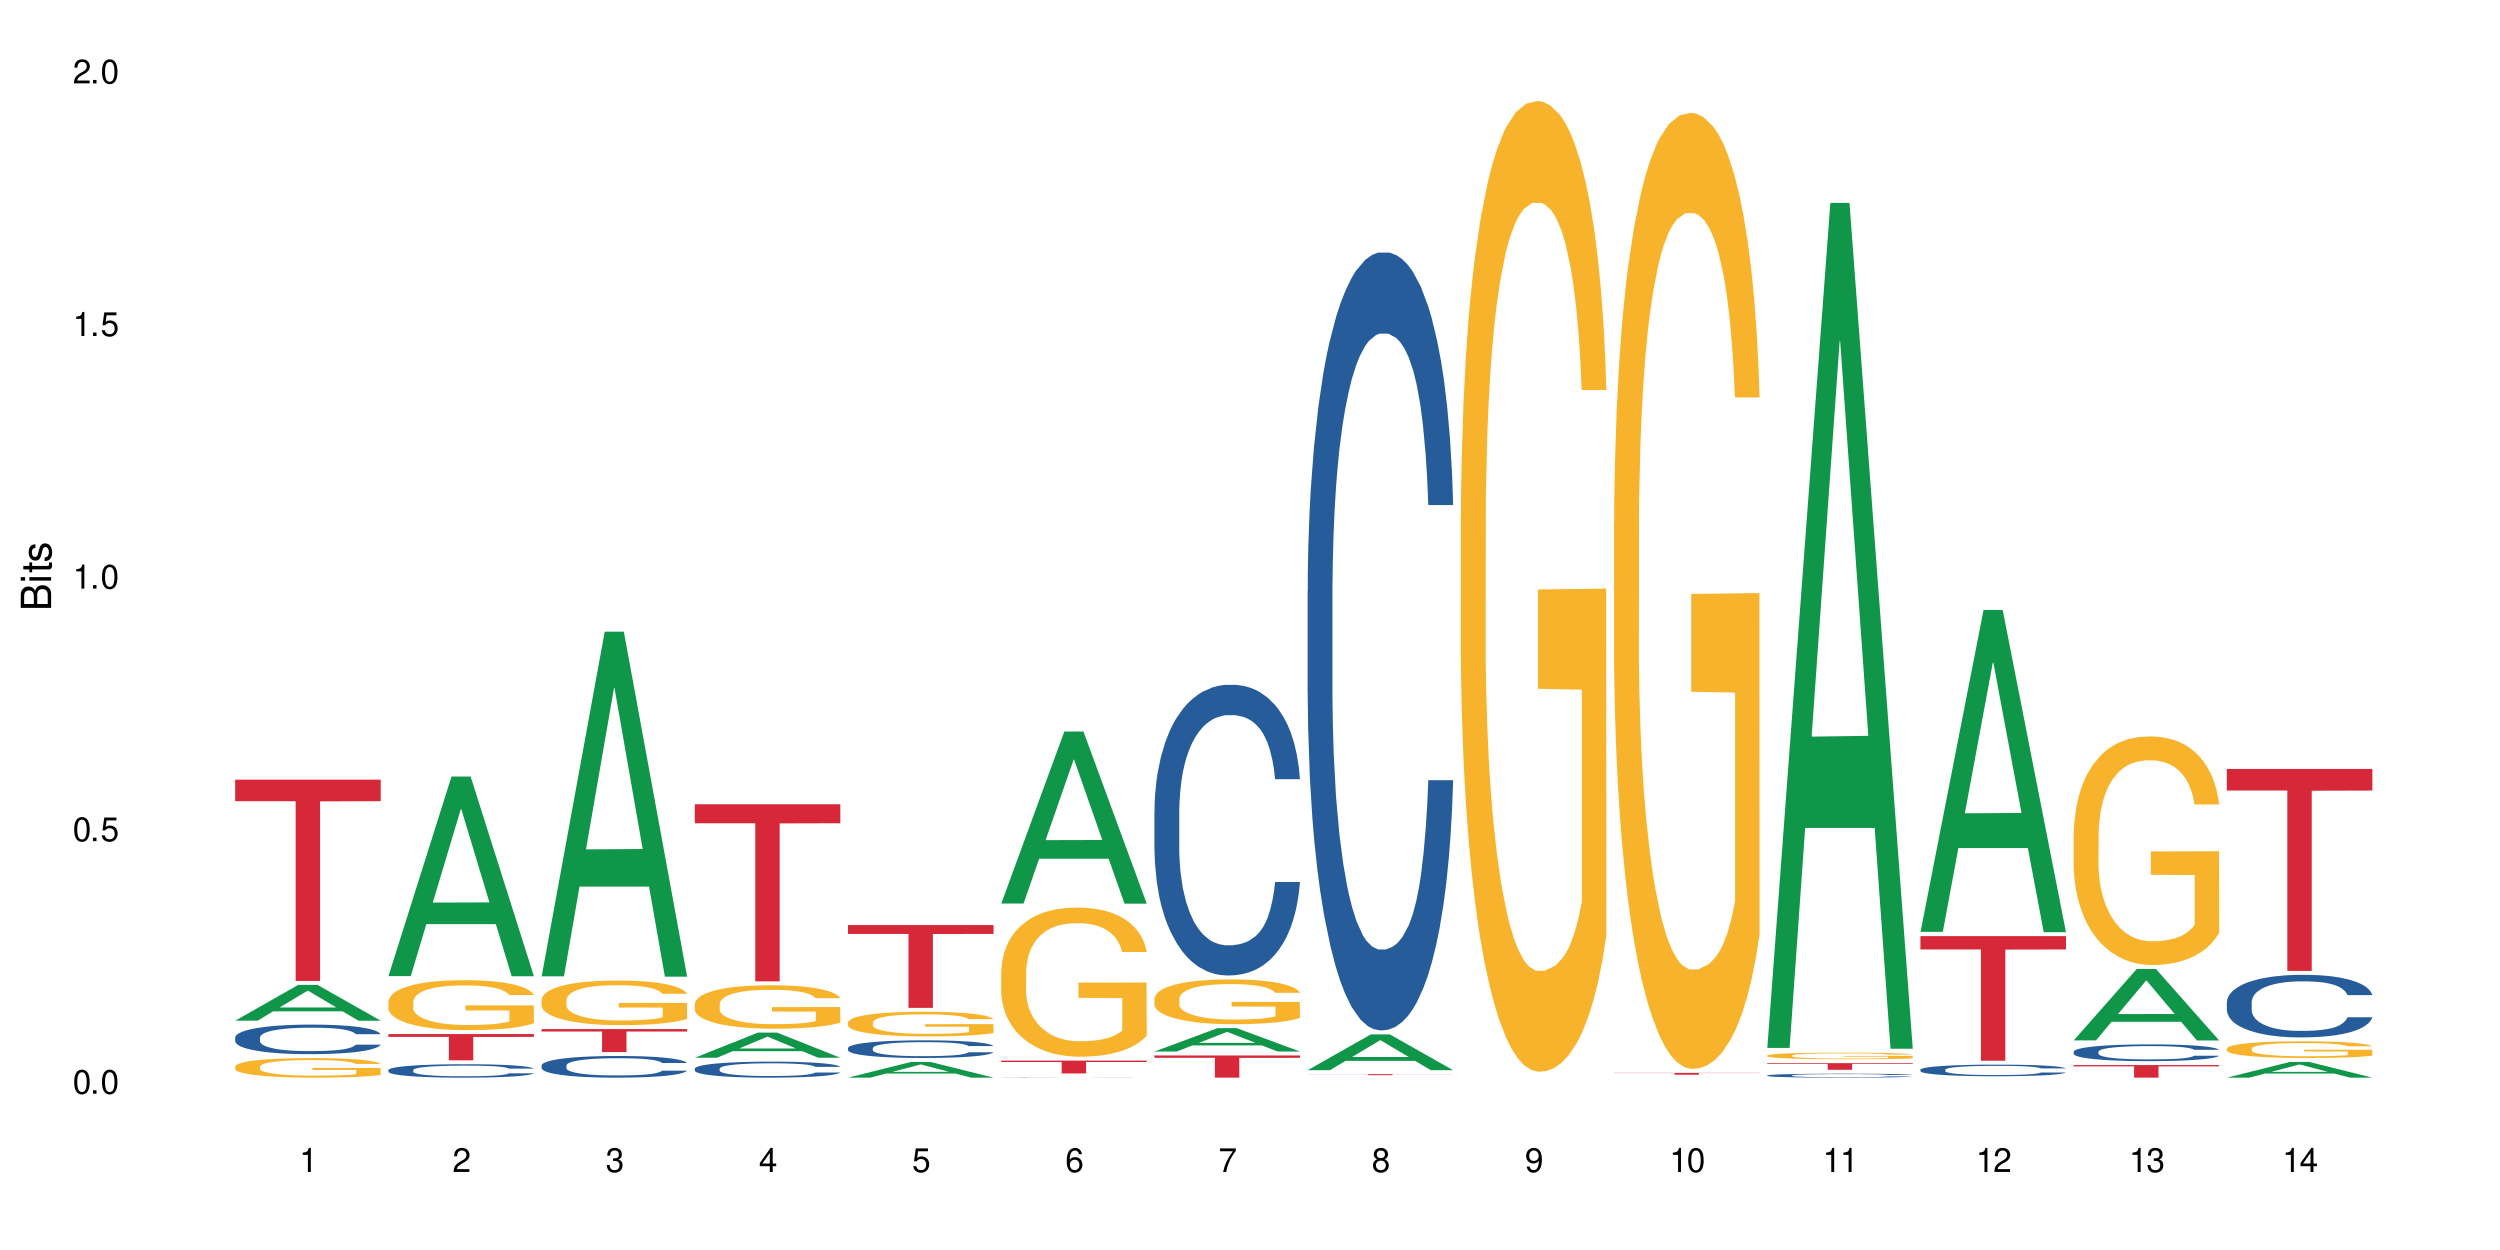 <?xml version="1.0" encoding="UTF-8"?>
<svg xmlns="http://www.w3.org/2000/svg" xmlns:xlink="http://www.w3.org/1999/xlink" width="720" height="360" viewBox="0 0 720 360">
<defs>
<g>
<g id="glyph-0-0">
</g>
<g id="glyph-0-1">
<path d="M 2.641 -6.938 C 2 -6.938 1.422 -6.656 1.078 -6.172 C 0.641 -5.562 0.406 -4.641 0.406 -3.359 C 0.406 -1.016 1.188 0.219 2.641 0.219 C 4.078 0.219 4.859 -1.016 4.859 -3.297 C 4.859 -4.641 4.656 -5.547 4.203 -6.172 C 3.844 -6.656 3.281 -6.938 2.641 -6.938 Z M 2.641 -6.188 C 3.547 -6.188 4 -5.25 4 -3.375 C 4 -1.406 3.562 -0.484 2.625 -0.484 C 1.734 -0.484 1.281 -1.438 1.281 -3.344 C 1.281 -5.25 1.734 -6.188 2.641 -6.188 Z M 2.641 -6.188 "/>
</g>
<g id="glyph-0-2">
<path d="M 1.828 -1 L 0.828 -1 L 0.828 0 L 1.828 0 Z M 1.828 -1 "/>
</g>
<g id="glyph-0-3">
<path d="M 4.562 -6.797 L 1.062 -6.797 L 0.547 -3.094 L 1.328 -3.094 C 1.719 -3.562 2.047 -3.734 2.578 -3.734 C 3.484 -3.734 4.062 -3.109 4.062 -2.094 C 4.062 -1.125 3.484 -0.531 2.578 -0.531 C 1.828 -0.531 1.375 -0.906 1.188 -1.672 L 0.328 -1.672 C 0.453 -1.109 0.547 -0.844 0.75 -0.594 C 1.125 -0.078 1.828 0.219 2.594 0.219 C 3.969 0.219 4.922 -0.781 4.922 -2.219 C 4.922 -3.562 4.031 -4.484 2.719 -4.484 C 2.25 -4.484 1.859 -4.359 1.469 -4.062 L 1.734 -5.969 L 4.562 -5.969 Z M 4.562 -6.797 "/>
</g>
<g id="glyph-0-4">
<path d="M 2.484 -4.938 L 2.484 0 L 3.328 0 L 3.328 -6.938 L 2.766 -6.938 C 2.469 -5.875 2.281 -5.734 0.984 -5.562 L 0.984 -4.938 Z M 2.484 -4.938 "/>
</g>
<g id="glyph-0-5">
<path d="M 4.859 -0.828 L 1.281 -0.828 C 1.359 -1.406 1.672 -1.781 2.5 -2.281 L 3.469 -2.828 C 4.406 -3.344 4.906 -4.062 4.906 -4.906 C 4.906 -5.484 4.672 -6.031 4.266 -6.406 C 3.859 -6.766 3.375 -6.938 2.719 -6.938 C 1.859 -6.938 1.219 -6.625 0.844 -6.031 C 0.609 -5.672 0.5 -5.234 0.484 -4.531 L 1.328 -4.531 C 1.359 -5.016 1.406 -5.281 1.531 -5.516 C 1.75 -5.938 2.188 -6.203 2.703 -6.203 C 3.469 -6.203 4.031 -5.641 4.031 -4.891 C 4.031 -4.344 3.719 -3.859 3.125 -3.516 L 2.234 -3 C 0.812 -2.172 0.406 -1.531 0.328 -0.016 L 4.859 -0.016 Z M 4.859 -0.828 "/>
</g>
<g id="glyph-0-6">
<path d="M 2.125 -3.188 L 2.578 -3.188 C 3.5 -3.188 3.984 -2.766 3.984 -1.922 C 3.984 -1.062 3.469 -0.531 2.594 -0.531 C 1.656 -0.531 1.203 -1 1.156 -2.016 L 0.312 -2.016 C 0.344 -1.453 0.438 -1.094 0.609 -0.781 C 0.953 -0.109 1.625 0.219 2.547 0.219 C 3.953 0.219 4.859 -0.625 4.859 -1.938 C 4.859 -2.828 4.516 -3.297 3.703 -3.594 C 4.344 -3.844 4.656 -4.328 4.656 -5.031 C 4.656 -6.219 3.875 -6.938 2.578 -6.938 C 1.203 -6.938 0.484 -6.172 0.453 -4.703 L 1.297 -4.703 C 1.312 -5.125 1.344 -5.359 1.453 -5.578 C 1.641 -5.969 2.062 -6.203 2.594 -6.203 C 3.344 -6.203 3.797 -5.75 3.797 -5 C 3.797 -4.516 3.609 -4.219 3.25 -4.047 C 3.016 -3.953 2.703 -3.922 2.125 -3.906 Z M 2.125 -3.188 "/>
</g>
<g id="glyph-0-7">
<path d="M 3.141 -1.672 L 3.141 0 L 3.984 0 L 3.984 -1.672 L 4.984 -1.672 L 4.984 -2.438 L 3.984 -2.438 L 3.984 -6.938 L 3.359 -6.938 L 0.266 -2.578 L 0.266 -1.672 Z M 3.141 -2.438 L 1 -2.438 L 3.141 -5.5 Z M 3.141 -2.438 "/>
</g>
<g id="glyph-0-8">
<path d="M 4.781 -5.125 C 4.609 -6.266 3.891 -6.938 2.844 -6.938 C 2.094 -6.938 1.422 -6.578 1.031 -5.953 C 0.594 -5.266 0.406 -4.422 0.406 -3.172 C 0.406 -2 0.578 -1.25 0.984 -0.641 C 1.359 -0.078 1.953 0.219 2.703 0.219 C 3.984 0.219 4.922 -0.75 4.922 -2.094 C 4.922 -3.375 4.062 -4.281 2.844 -4.281 C 2.172 -4.281 1.641 -4.031 1.281 -3.516 C 1.281 -5.234 1.828 -6.188 2.797 -6.188 C 3.391 -6.188 3.797 -5.797 3.938 -5.125 Z M 2.734 -3.531 C 3.547 -3.531 4.062 -2.953 4.062 -2.031 C 4.062 -1.156 3.484 -0.531 2.703 -0.531 C 1.922 -0.531 1.328 -1.188 1.328 -2.078 C 1.328 -2.938 1.906 -3.531 2.734 -3.531 Z M 2.734 -3.531 "/>
</g>
<g id="glyph-0-9">
<path d="M 4.984 -6.797 L 0.438 -6.797 L 0.438 -5.969 L 4.109 -5.969 C 2.5 -3.656 1.828 -2.234 1.328 0 L 2.219 0 C 2.594 -2.172 3.453 -4.047 4.984 -6.094 Z M 4.984 -6.797 "/>
</g>
<g id="glyph-0-10">
<path d="M 3.75 -3.656 C 4.469 -4.094 4.688 -4.438 4.688 -5.078 C 4.688 -6.172 3.844 -6.938 2.641 -6.938 C 1.438 -6.938 0.594 -6.172 0.594 -5.094 C 0.594 -4.438 0.812 -4.094 1.516 -3.656 C 0.734 -3.266 0.359 -2.703 0.359 -1.922 C 0.359 -0.656 1.281 0.219 2.641 0.219 C 3.984 0.219 4.922 -0.656 4.922 -1.922 C 4.922 -2.703 4.531 -3.266 3.75 -3.656 Z M 2.641 -6.188 C 3.359 -6.188 3.812 -5.75 3.812 -5.062 C 3.812 -4.406 3.344 -3.984 2.641 -3.984 C 1.922 -3.984 1.453 -4.406 1.453 -5.078 C 1.453 -5.75 1.922 -6.188 2.641 -6.188 Z M 2.641 -3.266 C 3.484 -3.266 4.062 -2.719 4.062 -1.906 C 4.062 -1.078 3.484 -0.531 2.625 -0.531 C 1.797 -0.531 1.219 -1.094 1.219 -1.906 C 1.219 -2.719 1.781 -3.266 2.641 -3.266 Z M 2.641 -3.266 "/>
</g>
<g id="glyph-0-11">
<path d="M 0.516 -1.578 C 0.672 -0.453 1.406 0.219 2.438 0.219 C 3.188 0.219 3.859 -0.141 4.266 -0.766 C 4.688 -1.453 4.891 -2.297 4.891 -3.547 C 4.891 -4.719 4.703 -5.453 4.312 -6.078 C 3.938 -6.641 3.344 -6.938 2.594 -6.938 C 1.297 -6.938 0.359 -5.969 0.359 -4.625 C 0.359 -3.344 1.234 -2.453 2.453 -2.453 C 3.094 -2.453 3.578 -2.672 4.016 -3.203 C 4 -1.484 3.469 -0.531 2.5 -0.531 C 1.906 -0.531 1.484 -0.906 1.359 -1.578 Z M 2.578 -6.203 C 3.375 -6.203 3.969 -5.531 3.969 -4.641 C 3.969 -3.797 3.391 -3.188 2.547 -3.188 C 1.734 -3.188 1.234 -3.766 1.234 -4.688 C 1.234 -5.562 1.797 -6.203 2.578 -6.203 Z M 2.578 -6.203 "/>
</g>
<g id="glyph-1-0">
</g>
<g id="glyph-1-1">
<path d="M 0 -0.953 L 0 -4.891 C 0 -5.719 -0.234 -6.344 -0.734 -6.797 C -1.188 -7.234 -1.812 -7.469 -2.5 -7.469 C -3.547 -7.469 -4.188 -7 -4.625 -5.875 C -4.984 -6.688 -5.625 -7.094 -6.531 -7.094 C -7.172 -7.094 -7.734 -6.859 -8.141 -6.391 C -8.562 -5.922 -8.75 -5.344 -8.75 -4.5 L -8.75 -0.953 Z M -4.984 -2.062 L -7.766 -2.062 L -7.766 -4.219 C -7.766 -4.844 -7.688 -5.203 -7.453 -5.5 C -7.219 -5.812 -6.859 -5.969 -6.375 -5.969 C -5.891 -5.969 -5.531 -5.812 -5.297 -5.5 C -5.062 -5.203 -4.984 -4.844 -4.984 -4.219 Z M -0.984 -2.062 L -4 -2.062 L -4 -4.781 C -4 -5.766 -3.438 -6.359 -2.484 -6.359 C -1.547 -6.359 -0.984 -5.766 -0.984 -4.781 Z M -0.984 -2.062 "/>
</g>
<g id="glyph-1-2">
<path d="M -6.281 -1.797 L -6.281 -0.797 L 0 -0.797 L 0 -1.797 Z M -8.75 -1.797 L -8.75 -0.797 L -7.484 -0.797 L -7.484 -1.797 Z M -8.75 -1.797 "/>
</g>
<g id="glyph-1-3">
<path d="M -6.281 -3.047 L -6.281 -2.016 L -8.016 -2.016 L -8.016 -1.016 L -6.281 -1.016 L -6.281 -0.172 L -5.469 -0.172 L -5.469 -1.016 L -0.719 -1.016 C -0.078 -1.016 0.281 -1.453 0.281 -2.234 C 0.281 -2.5 0.25 -2.719 0.188 -3.047 L -0.641 -3.047 C -0.609 -2.906 -0.594 -2.766 -0.594 -2.562 C -0.594 -2.141 -0.719 -2.016 -1.156 -2.016 L -5.469 -2.016 L -5.469 -3.047 Z M -6.281 -3.047 "/>
</g>
<g id="glyph-1-4">
<path d="M -4.531 -5.25 C -5.766 -5.25 -6.469 -4.422 -6.469 -2.969 C -6.469 -1.516 -5.719 -0.562 -4.547 -0.562 C -3.562 -0.562 -3.094 -1.062 -2.734 -2.562 L -2.516 -3.484 C -2.344 -4.188 -2.094 -4.469 -1.641 -4.469 C -1.047 -4.469 -0.641 -3.875 -0.641 -3 C -0.641 -2.453 -0.797 -2 -1.062 -1.75 C -1.25 -1.594 -1.422 -1.531 -1.875 -1.469 L -1.875 -0.406 C -0.422 -0.453 0.281 -1.266 0.281 -2.922 C 0.281 -4.5 -0.5 -5.516 -1.719 -5.516 C -2.656 -5.516 -3.172 -4.984 -3.469 -3.734 L -3.703 -2.766 C -3.891 -1.953 -4.156 -1.609 -4.594 -1.609 C -5.188 -1.609 -5.547 -2.125 -5.547 -2.938 C -5.547 -3.75 -5.203 -4.172 -4.531 -4.203 Z M -4.531 -5.25 "/>
</g>
</g>
</defs>
<rect x="-72" y="-36" width="864" height="432" fill="rgb(100%, 100%, 100%)" fill-opacity="1"/>
<path fill-rule="nonzero" fill="rgb(6.275%, 58.824%, 28.235%)" fill-opacity="1" d="M 67.73 293.953 L 67.777 293.945 L 85.914 283.637 L 91.422 283.637 L 109.648 293.965 L 103.242 293.965 L 98.676 291.27 L 78.656 291.27 L 74.18 293.953 L 67.73 293.953 L 80.582 290.152 L 96.84 290.145 L 88.734 285.324 L 88.645 285.316 L 88.555 285.344 L 80.539 290.145 L 80.582 290.152 Z M 67.73 293.953 "/>
<path fill-rule="nonzero" fill="rgb(14.51%, 36.078%, 60%)" fill-opacity="1" d="M 67.73 298.793 L 67.781 298.785 L 67.781 298.598 L 67.934 298.305 L 68.293 297.93 L 68.652 297.676 L 69.57 297.215 L 70.848 296.773 L 72.18 296.43 L 73.148 296.227 L 74.02 296.074 L 76.012 295.785 L 77.289 295.637 L 78.672 295.504 L 80.355 295.375 L 81.582 295.297 L 84.344 295.172 L 86.391 295.117 L 87.973 295.094 L 91.398 295.094 L 93.441 295.125 L 94.926 295.164 L 96.562 295.227 L 97.941 295.297 L 100.344 295.465 L 102.492 295.684 L 103.461 295.809 L 104.996 296.051 L 106.172 296.281 L 106.988 296.484 L 107.91 296.773 L 108.727 297.121 L 109.34 297.52 L 109.648 297.852 L 102.492 297.852 L 102.133 297.543 L 101.723 297.301 L 100.957 296.98 L 100.191 296.758 L 99.117 296.531 L 98.145 296.383 L 96.816 296.234 L 95.641 296.145 L 94.414 296.074 L 93.238 296.027 L 90.988 295.98 L 88.383 295.98 L 87.41 295.996 L 85.418 296.059 L 84.344 296.113 L 82.812 296.219 L 81.738 296.32 L 80.461 296.477 L 79.59 296.609 L 78.516 296.812 L 77.75 296.988 L 76.883 297.246 L 76.371 297.441 L 75.91 297.66 L 75.5 297.914 L 75.195 298.188 L 74.988 298.473 L 74.887 298.754 L 74.887 299.961 L 74.988 300.238 L 75.246 300.566 L 75.91 301.039 L 76.883 301.453 L 78.004 301.777 L 79.078 302.012 L 79.691 302.121 L 80.512 302.246 L 81.789 302.398 L 83.629 302.555 L 84.703 302.617 L 86.34 302.68 L 88.023 302.711 L 90.273 302.711 L 92.27 302.68 L 93.598 302.641 L 94.977 302.578 L 96.867 302.445 L 98.043 302.324 L 99.066 302.176 L 99.832 302.027 L 100.344 301.902 L 101.109 301.66 L 101.723 301.398 L 102.184 301.125 L 102.492 300.859 L 109.648 300.859 L 109.34 301.172 L 108.883 301.477 L 108.422 301.699 L 107.707 301.973 L 106.887 302.215 L 105.711 302.484 L 104.742 302.664 L 103.461 302.859 L 102.285 303.008 L 101.008 303.137 L 99.117 303.293 L 97.891 303.371 L 96.562 303.441 L 94.977 303.504 L 92.984 303.559 L 90.836 303.59 L 88.844 303.598 L 86.695 303.582 L 85.109 303.551 L 83.016 303.48 L 80.41 303.34 L 78.516 303.191 L 77.035 303.047 L 75.758 302.891 L 74.324 302.68 L 72.484 302.336 L 71.359 302.074 L 70.594 301.855 L 69.723 301.555 L 69.109 301.281 L 68.395 300.844 L 67.883 300.293 L 67.73 299.867 Z M 67.73 298.793 "/>
<path fill-rule="nonzero" fill="rgb(96.863%, 70.196%, 16.863%)" fill-opacity="1" d="M 67.73 307.141 L 67.781 307.137 L 67.781 307.035 L 67.988 306.801 L 68.496 306.484 L 69.164 306.219 L 69.879 306.016 L 70.34 305.906 L 71.105 305.75 L 71.77 305.637 L 73.457 305.406 L 75.602 305.191 L 76.777 305.098 L 78.109 305.012 L 80 304.914 L 80.867 304.875 L 83.527 304.793 L 86.543 304.742 L 89.863 304.727 L 91.398 304.73 L 93.496 304.754 L 96.355 304.809 L 97.992 304.859 L 99.27 304.914 L 100.602 304.98 L 102.234 305.082 L 103.77 305.207 L 104.996 305.328 L 106.223 305.484 L 107.246 305.648 L 108.113 305.828 L 108.883 306.047 L 109.34 306.227 L 109.648 306.406 L 102.543 306.406 L 102.133 306.227 L 101.672 306.086 L 100.906 305.918 L 100.141 305.793 L 99.375 305.695 L 97.941 305.562 L 96.715 305.48 L 95.18 305.406 L 93.699 305.359 L 92.012 305.328 L 90.988 305.32 L 88.281 305.32 L 85.828 305.355 L 84.395 305.395 L 83.375 305.438 L 81.941 305.516 L 81.074 305.578 L 80.562 305.617 L 79.027 305.777 L 78.004 305.922 L 77.445 306.02 L 76.727 306.176 L 76.215 306.312 L 75.652 306.52 L 75.348 306.672 L 74.938 307.023 L 74.887 307.949 L 75.039 308.148 L 75.348 308.359 L 75.758 308.543 L 76.371 308.738 L 76.984 308.887 L 78.059 309.09 L 78.977 309.223 L 79.691 309.312 L 81.074 309.449 L 81.637 309.496 L 82.965 309.59 L 84.344 309.66 L 86.031 309.723 L 87.309 309.754 L 89.355 309.781 L 91.961 309.781 L 95.027 309.75 L 96.969 309.707 L 98.301 309.668 L 99.168 309.629 L 100.242 309.574 L 101.008 309.523 L 101.723 309.465 L 102.594 309.379 L 102.594 308.148 L 89.969 308.141 L 89.969 307.566 L 109.598 307.559 L 109.648 309.574 L 108.574 309.711 L 107.246 309.848 L 105.969 309.949 L 104.637 310.035 L 102.746 310.137 L 101.215 310.195 L 98.863 310.27 L 96.715 310.316 L 94.465 310.348 L 92.473 310.363 L 90.121 310.367 L 88.023 310.355 L 85.777 310.324 L 83.988 310.285 L 82.352 310.234 L 80.715 310.164 L 78.672 310.059 L 77.34 309.969 L 75.961 309.863 L 74.582 309.734 L 73.355 309.594 L 72.535 309.484 L 71.719 309.363 L 70.848 309.207 L 70.031 309.031 L 69.418 308.871 L 68.855 308.691 L 68.445 308.523 L 68.039 308.289 L 67.832 308.105 L 67.73 307.945 Z M 67.73 307.141 "/>
<path fill-rule="nonzero" fill="rgb(83.922%, 15.686%, 22.353%)" fill-opacity="1" d="M 67.73 224.535 L 109.648 224.535 L 109.648 230.738 L 92.18 230.793 L 92.18 282.508 L 85.148 282.508 L 85.148 230.848 L 85.047 230.738 L 67.73 230.738 Z M 67.73 224.535 "/>
<path fill-rule="nonzero" fill="rgb(6.275%, 58.824%, 28.235%)" fill-opacity="1" d="M 111.855 281.117 L 111.898 281.062 L 130.035 223.641 L 135.543 223.641 L 153.77 281.168 L 147.367 281.168 L 142.801 266.152 L 122.781 266.152 L 118.301 281.117 L 111.855 281.117 L 124.707 259.941 L 140.961 259.887 L 132.855 233.039 L 132.766 232.984 L 132.68 233.148 L 124.66 259.887 L 124.707 259.941 Z M 111.855 281.117 "/>
<path fill-rule="nonzero" fill="rgb(14.51%, 36.078%, 60%)" fill-opacity="1" d="M 111.855 308.18 L 111.906 308.18 L 111.906 308.094 L 112.059 307.957 L 112.418 307.789 L 112.773 307.672 L 113.695 307.465 L 114.973 307.262 L 116.301 307.105 L 117.273 307.016 L 118.141 306.945 L 120.137 306.812 L 121.414 306.746 L 122.793 306.688 L 124.48 306.625 L 125.707 306.59 L 128.469 306.535 L 130.512 306.508 L 132.098 306.5 L 135.523 306.5 L 137.566 306.512 L 139.047 306.531 L 140.684 306.559 L 142.066 306.59 L 144.469 306.668 L 146.613 306.766 L 147.586 306.824 L 149.117 306.934 L 150.293 307.039 L 151.113 307.133 L 152.031 307.262 L 152.852 307.422 L 153.465 307.602 L 153.77 307.754 L 146.613 307.754 L 146.258 307.613 L 145.848 307.504 L 145.082 307.359 L 144.312 307.254 L 143.242 307.152 L 142.27 307.086 L 140.941 307.02 L 139.766 306.977 L 138.539 306.945 L 137.363 306.922 L 135.113 306.902 L 132.504 306.902 L 131.535 306.91 L 129.539 306.938 L 128.469 306.961 L 126.934 307.012 L 125.859 307.059 L 124.582 307.129 L 123.715 307.188 L 122.641 307.281 L 121.875 307.359 L 121.004 307.477 L 120.492 307.566 L 120.031 307.664 L 119.625 307.781 L 119.316 307.906 L 119.113 308.035 L 119.012 308.164 L 119.012 308.711 L 119.113 308.84 L 119.367 308.988 L 120.031 309.203 L 121.004 309.391 L 122.129 309.539 L 123.203 309.645 L 123.816 309.695 L 124.633 309.75 L 125.91 309.82 L 127.75 309.895 L 128.824 309.922 L 130.461 309.949 L 132.148 309.965 L 134.398 309.965 L 136.391 309.949 L 137.719 309.934 L 139.102 309.902 L 140.992 309.844 L 142.168 309.785 L 143.188 309.719 L 143.957 309.652 L 144.469 309.598 L 145.234 309.484 L 145.848 309.367 L 146.309 309.242 L 146.613 309.121 L 153.77 309.121 L 153.465 309.262 L 153.004 309.402 L 152.543 309.504 L 151.828 309.629 L 151.012 309.738 L 149.836 309.859 L 148.863 309.941 L 147.586 310.031 L 146.41 310.098 L 145.133 310.156 L 143.242 310.23 L 142.012 310.266 L 140.684 310.297 L 139.102 310.324 L 137.105 310.348 L 134.961 310.363 L 132.965 310.367 L 130.82 310.359 L 129.234 310.344 L 127.137 310.312 L 124.531 310.25 L 122.641 310.184 L 121.156 310.117 L 119.879 310.043 L 118.449 309.949 L 116.609 309.793 L 115.484 309.672 L 114.715 309.574 L 113.848 309.438 L 113.234 309.312 L 112.52 309.113 L 112.008 308.863 L 111.855 308.668 Z M 111.855 308.18 "/>
<path fill-rule="nonzero" fill="rgb(96.863%, 70.196%, 16.863%)" fill-opacity="1" d="M 111.855 288.461 L 111.906 288.449 L 111.906 288.188 L 112.109 287.594 L 112.621 286.781 L 113.285 286.109 L 114 285.586 L 114.461 285.309 L 115.227 284.914 L 115.891 284.625 L 117.578 284.035 L 119.727 283.48 L 120.902 283.246 L 122.23 283.023 L 124.121 282.773 L 124.992 282.68 L 127.648 282.469 L 130.664 282.34 L 133.988 282.301 L 135.523 282.312 L 137.617 282.363 L 140.48 282.508 L 142.117 282.641 L 143.395 282.773 L 144.723 282.941 L 146.359 283.207 L 147.891 283.52 L 149.117 283.836 L 150.348 284.23 L 151.367 284.652 L 152.238 285.109 L 153.004 285.664 L 153.465 286.125 L 153.77 286.582 L 146.664 286.582 L 146.258 286.125 L 145.797 285.77 L 145.031 285.336 L 144.262 285.02 L 143.496 284.77 L 142.066 284.43 L 140.84 284.219 L 139.305 284.035 L 137.82 283.914 L 136.137 283.836 L 135.113 283.809 L 132.402 283.809 L 129.949 283.902 L 128.52 284.008 L 127.496 284.113 L 126.066 284.309 L 125.195 284.469 L 124.684 284.574 L 123.152 284.98 L 122.129 285.348 L 121.566 285.598 L 120.852 285.992 L 120.34 286.348 L 119.777 286.871 L 119.469 287.266 L 119.062 288.16 L 119.012 290.523 L 119.164 291.023 L 119.469 291.562 L 119.879 292.035 L 120.492 292.535 L 121.105 292.918 L 122.18 293.43 L 123.102 293.77 L 123.816 293.996 L 125.195 294.348 L 125.758 294.469 L 127.086 294.703 L 128.469 294.887 L 130.152 295.047 L 131.434 295.125 L 133.477 295.191 L 136.082 295.191 L 139.152 295.113 L 141.094 295.008 L 142.422 294.902 L 143.293 294.809 L 144.363 294.664 L 145.133 294.535 L 145.848 294.391 L 146.715 294.164 L 146.715 291.023 L 134.09 291.012 L 134.09 289.539 L 153.719 289.527 L 153.77 294.664 L 152.699 295.02 L 151.367 295.363 L 150.09 295.625 L 148.762 295.848 L 146.871 296.098 L 145.336 296.254 L 142.984 296.438 L 140.84 296.559 L 138.59 296.637 L 136.594 296.676 L 134.242 296.688 L 132.148 296.664 L 129.898 296.582 L 128.109 296.477 L 126.473 296.348 L 124.84 296.176 L 122.793 295.898 L 121.465 295.676 L 120.082 295.402 L 118.703 295.07 L 117.477 294.719 L 116.66 294.441 L 115.84 294.125 L 114.973 293.73 L 114.152 293.285 L 113.539 292.879 L 112.98 292.418 L 112.57 291.984 L 112.16 291.395 L 111.957 290.918 L 111.855 290.512 Z M 111.855 288.461 "/>
<path fill-rule="nonzero" fill="rgb(83.922%, 15.686%, 22.353%)" fill-opacity="1" d="M 111.855 297.816 L 153.77 297.816 L 153.77 298.625 L 136.301 298.633 L 136.301 305.367 L 129.273 305.367 L 129.273 298.641 L 129.172 298.625 L 111.855 298.625 Z M 111.855 297.816 "/>
<path fill-rule="nonzero" fill="rgb(6.275%, 58.824%, 28.235%)" fill-opacity="1" d="M 155.977 281.18 L 156.023 281.086 L 174.16 181.926 L 179.668 181.926 L 197.895 281.273 L 191.488 281.273 L 186.922 255.34 L 166.902 255.34 L 162.426 281.18 L 155.977 281.18 L 168.828 244.613 L 185.086 244.52 L 176.98 198.156 L 176.891 198.062 L 176.801 198.344 L 168.785 244.52 L 168.828 244.613 Z M 155.977 281.18 "/>
<path fill-rule="nonzero" fill="rgb(14.51%, 36.078%, 60%)" fill-opacity="1" d="M 155.977 306.84 L 156.027 306.836 L 156.027 306.699 L 156.18 306.48 L 156.539 306.207 L 156.898 306.02 L 157.816 305.684 L 159.094 305.359 L 160.426 305.105 L 161.395 304.957 L 162.266 304.844 L 164.258 304.633 L 165.535 304.523 L 166.918 304.43 L 168.602 304.332 L 169.828 304.273 L 172.59 304.184 L 174.637 304.145 L 176.219 304.125 L 179.645 304.125 L 181.688 304.148 L 183.172 304.176 L 184.809 304.223 L 186.188 304.273 L 188.59 304.398 L 190.738 304.559 L 191.707 304.652 L 193.242 304.828 L 194.418 305 L 195.234 305.148 L 196.156 305.359 L 196.973 305.613 L 197.586 305.906 L 197.895 306.152 L 190.738 306.152 L 190.379 305.922 L 189.969 305.746 L 189.203 305.512 L 188.438 305.348 L 187.363 305.18 L 186.391 305.074 L 185.062 304.965 L 183.887 304.895 L 182.66 304.844 L 181.484 304.809 L 179.234 304.777 L 176.629 304.777 L 175.656 304.789 L 173.664 304.832 L 172.59 304.871 L 171.059 304.953 L 169.984 305.027 L 168.707 305.141 L 167.836 305.238 L 166.762 305.387 L 165.996 305.516 L 165.129 305.707 L 164.617 305.848 L 164.156 306.008 L 163.746 306.195 L 163.441 306.395 L 163.234 306.605 L 163.133 306.812 L 163.133 307.695 L 163.234 307.902 L 163.492 308.141 L 164.156 308.488 L 165.129 308.793 L 166.25 309.031 L 167.324 309.203 L 167.938 309.281 L 168.758 309.375 L 170.035 309.488 L 171.875 309.602 L 172.949 309.648 L 174.582 309.695 L 176.27 309.715 L 178.52 309.715 L 180.512 309.695 L 181.844 309.664 L 183.223 309.621 L 185.113 309.523 L 186.289 309.43 L 187.312 309.324 L 188.078 309.215 L 188.59 309.121 L 189.355 308.945 L 189.969 308.754 L 190.43 308.551 L 190.738 308.359 L 197.895 308.359 L 197.586 308.586 L 197.129 308.809 L 196.668 308.977 L 195.953 309.176 L 195.133 309.352 L 193.957 309.551 L 192.988 309.684 L 191.707 309.824 L 190.531 309.934 L 189.254 310.031 L 187.363 310.145 L 186.137 310.203 L 184.809 310.254 L 183.223 310.297 L 181.23 310.34 L 179.082 310.359 L 177.09 310.367 L 174.941 310.355 L 173.355 310.332 L 171.262 310.281 L 168.652 310.18 L 166.762 310.07 L 165.281 309.961 L 164.004 309.848 L 162.57 309.695 L 160.73 309.441 L 159.605 309.25 L 158.84 309.09 L 157.969 308.867 L 157.355 308.668 L 156.641 308.348 L 156.129 307.941 L 155.977 307.629 Z M 155.977 306.84 "/>
<path fill-rule="nonzero" fill="rgb(96.863%, 70.196%, 16.863%)" fill-opacity="1" d="M 155.977 287.898 L 156.027 287.887 L 156.027 287.652 L 156.234 287.125 L 156.742 286.398 L 157.41 285.801 L 158.125 285.332 L 158.582 285.086 L 159.352 284.734 L 160.016 284.477 L 161.703 283.949 L 163.848 283.457 L 165.023 283.246 L 166.355 283.047 L 168.246 282.824 L 169.113 282.742 L 171.773 282.555 L 174.789 282.438 L 178.109 282.402 L 179.645 282.414 L 181.742 282.461 L 184.602 282.59 L 186.238 282.707 L 187.516 282.824 L 188.848 282.977 L 190.48 283.211 L 192.016 283.492 L 193.242 283.773 L 194.469 284.125 L 195.492 284.5 L 196.359 284.91 L 197.129 285.402 L 197.586 285.812 L 197.895 286.223 L 190.789 286.223 L 190.379 285.812 L 189.918 285.496 L 189.152 285.109 L 188.387 284.828 L 187.617 284.605 L 186.188 284.301 L 184.961 284.113 L 183.426 283.949 L 181.945 283.844 L 180.258 283.773 L 179.234 283.75 L 176.527 283.75 L 174.074 283.832 L 172.641 283.926 L 171.617 284.02 L 170.188 284.195 L 169.32 284.336 L 168.809 284.43 L 167.273 284.793 L 166.25 285.121 L 165.688 285.344 L 164.973 285.695 L 164.461 286.012 L 163.898 286.48 L 163.594 286.832 L 163.184 287.629 L 163.133 289.738 L 163.285 290.184 L 163.594 290.664 L 164.004 291.086 L 164.617 291.531 L 165.23 291.871 L 166.305 292.332 L 167.223 292.637 L 167.938 292.836 L 169.32 293.152 L 169.883 293.258 L 171.211 293.469 L 172.59 293.633 L 174.277 293.773 L 175.555 293.844 L 177.602 293.902 L 180.207 293.902 L 183.273 293.832 L 185.215 293.738 L 186.547 293.645 L 187.414 293.562 L 188.488 293.434 L 189.254 293.316 L 189.969 293.188 L 190.84 292.988 L 190.84 290.184 L 178.215 290.172 L 178.215 288.859 L 197.844 288.848 L 197.895 293.434 L 196.82 293.75 L 195.492 294.055 L 194.215 294.289 L 192.883 294.488 L 190.992 294.711 L 189.461 294.852 L 187.109 295.016 L 184.961 295.121 L 182.711 295.191 L 180.719 295.227 L 178.367 295.238 L 176.27 295.215 L 174.023 295.145 L 172.234 295.051 L 170.598 294.934 L 168.961 294.781 L 166.918 294.535 L 165.586 294.336 L 164.207 294.09 L 162.828 293.797 L 161.602 293.48 L 160.781 293.234 L 159.965 292.953 L 159.094 292.602 L 158.277 292.199 L 157.664 291.836 L 157.102 291.426 L 156.691 291.039 L 156.285 290.512 L 156.078 290.09 L 155.977 289.727 Z M 155.977 287.898 "/>
<path fill-rule="nonzero" fill="rgb(83.922%, 15.686%, 22.353%)" fill-opacity="1" d="M 155.977 296.367 L 197.895 296.367 L 197.895 297.078 L 180.426 297.082 L 180.426 302.996 L 173.395 302.996 L 173.395 297.09 L 173.293 297.078 L 155.977 297.078 Z M 155.977 296.367 "/>
<path fill-rule="nonzero" fill="rgb(6.275%, 58.824%, 28.235%)" fill-opacity="1" d="M 200.102 304.621 L 200.145 304.613 L 218.281 297.391 L 223.789 297.391 L 242.016 304.629 L 235.613 304.629 L 231.047 302.738 L 211.027 302.738 L 206.547 304.621 L 200.102 304.621 L 212.953 301.957 L 229.207 301.949 L 221.102 298.57 L 221.012 298.566 L 220.926 298.586 L 212.906 301.949 L 212.953 301.957 Z M 200.102 304.621 "/>
<path fill-rule="nonzero" fill="rgb(14.51%, 36.078%, 60%)" fill-opacity="1" d="M 200.102 307.762 L 200.152 307.758 L 200.152 307.656 L 200.305 307.496 L 200.664 307.297 L 201.02 307.156 L 201.941 306.906 L 203.219 306.668 L 204.547 306.48 L 205.52 306.371 L 206.387 306.289 L 208.383 306.133 L 209.66 306.051 L 211.039 305.98 L 212.727 305.91 L 213.953 305.867 L 216.715 305.801 L 218.758 305.77 L 220.344 305.758 L 223.77 305.758 L 225.812 305.773 L 227.293 305.797 L 228.93 305.828 L 230.312 305.867 L 232.715 305.961 L 234.859 306.078 L 235.832 306.145 L 237.363 306.277 L 238.539 306.402 L 239.359 306.512 L 240.277 306.668 L 241.098 306.855 L 241.711 307.07 L 242.016 307.254 L 234.859 307.254 L 234.504 307.086 L 234.094 306.953 L 233.328 306.781 L 232.559 306.66 L 231.488 306.535 L 230.516 306.457 L 229.188 306.379 L 228.012 306.328 L 226.785 306.289 L 225.609 306.262 L 223.359 306.238 L 220.75 306.238 L 219.781 306.246 L 217.785 306.281 L 216.715 306.309 L 215.18 306.367 L 214.105 306.422 L 212.828 306.508 L 211.961 306.578 L 210.887 306.688 L 210.117 306.785 L 209.25 306.926 L 208.738 307.031 L 208.277 307.148 L 207.871 307.285 L 207.562 307.434 L 207.359 307.59 L 207.258 307.742 L 207.258 308.395 L 207.359 308.547 L 207.613 308.723 L 208.277 308.98 L 209.25 309.203 L 210.375 309.379 L 211.449 309.508 L 212.062 309.566 L 212.879 309.633 L 214.156 309.719 L 215.996 309.801 L 217.07 309.836 L 218.707 309.871 L 220.395 309.887 L 222.645 309.887 L 224.637 309.871 L 225.965 309.848 L 227.348 309.816 L 229.238 309.742 L 230.414 309.676 L 231.434 309.594 L 232.203 309.516 L 232.715 309.449 L 233.48 309.316 L 234.094 309.176 L 234.555 309.027 L 234.859 308.883 L 242.016 308.883 L 241.711 309.051 L 241.25 309.215 L 240.789 309.34 L 240.074 309.484 L 239.258 309.617 L 238.082 309.766 L 237.109 309.859 L 235.832 309.965 L 234.656 310.047 L 233.379 310.117 L 231.488 310.203 L 230.258 310.246 L 228.93 310.281 L 227.348 310.316 L 225.352 310.344 L 223.207 310.363 L 221.211 310.367 L 219.066 310.359 L 217.48 310.34 L 215.383 310.305 L 212.777 310.227 L 210.887 310.148 L 209.402 310.066 L 208.125 309.984 L 206.695 309.871 L 204.855 309.684 L 203.73 309.539 L 202.961 309.422 L 202.094 309.258 L 201.48 309.109 L 200.766 308.875 L 200.254 308.574 L 200.102 308.344 Z M 200.102 307.762 "/>
<path fill-rule="nonzero" fill="rgb(96.863%, 70.196%, 16.863%)" fill-opacity="1" d="M 200.102 289.113 L 200.152 289.102 L 200.152 288.875 L 200.355 288.359 L 200.867 287.652 L 201.531 287.07 L 202.246 286.613 L 202.707 286.375 L 203.473 286.031 L 204.137 285.781 L 205.824 285.266 L 207.973 284.785 L 209.148 284.582 L 210.477 284.387 L 212.367 284.172 L 213.238 284.09 L 215.895 283.906 L 218.91 283.793 L 222.234 283.758 L 223.77 283.77 L 225.863 283.816 L 228.727 283.941 L 230.363 284.055 L 231.641 284.172 L 232.969 284.32 L 234.605 284.547 L 236.137 284.82 L 237.363 285.094 L 238.594 285.438 L 239.613 285.805 L 240.484 286.203 L 241.25 286.684 L 241.711 287.082 L 242.016 287.48 L 234.91 287.48 L 234.504 287.082 L 234.043 286.773 L 233.277 286.398 L 232.508 286.121 L 231.742 285.906 L 230.312 285.609 L 229.082 285.426 L 227.551 285.266 L 226.066 285.164 L 224.383 285.094 L 223.359 285.074 L 220.648 285.074 L 218.195 285.152 L 216.766 285.242 L 215.742 285.336 L 214.312 285.508 L 213.441 285.645 L 212.93 285.734 L 211.398 286.09 L 210.375 286.406 L 209.812 286.625 L 209.098 286.969 L 208.586 287.277 L 208.023 287.73 L 207.715 288.074 L 207.309 288.852 L 207.258 290.906 L 207.41 291.34 L 207.715 291.809 L 208.125 292.219 L 208.738 292.652 L 209.352 292.984 L 210.426 293.43 L 211.348 293.727 L 212.062 293.918 L 213.441 294.227 L 214.004 294.328 L 215.332 294.535 L 216.715 294.695 L 218.398 294.832 L 219.68 294.902 L 221.723 294.957 L 224.328 294.957 L 227.398 294.891 L 229.34 294.797 L 230.668 294.707 L 231.539 294.625 L 232.609 294.5 L 233.379 294.387 L 234.094 294.262 L 234.961 294.066 L 234.961 291.34 L 222.336 291.328 L 222.336 290.051 L 241.965 290.039 L 242.016 294.5 L 240.941 294.809 L 239.613 295.105 L 238.336 295.336 L 237.008 295.527 L 235.117 295.746 L 233.582 295.883 L 231.23 296.043 L 229.082 296.145 L 226.836 296.215 L 224.84 296.246 L 222.488 296.258 L 220.395 296.238 L 218.145 296.168 L 216.355 296.078 L 214.719 295.961 L 213.082 295.812 L 211.039 295.574 L 209.711 295.379 L 208.328 295.141 L 206.949 294.855 L 205.723 294.547 L 204.906 294.309 L 204.086 294.035 L 203.219 293.691 L 202.398 293.301 L 201.785 292.949 L 201.223 292.551 L 200.816 292.172 L 200.406 291.66 L 200.203 291.246 L 200.102 290.895 Z M 200.102 289.113 "/>
<path fill-rule="nonzero" fill="rgb(83.922%, 15.686%, 22.353%)" fill-opacity="1" d="M 200.102 231.633 L 242.016 231.633 L 242.016 237.094 L 224.547 237.141 L 224.547 282.629 L 217.52 282.629 L 217.52 237.188 L 217.418 237.094 L 200.102 237.094 Z M 200.102 231.633 "/>
<path fill-rule="nonzero" fill="rgb(6.275%, 58.824%, 28.235%)" fill-opacity="1" d="M 244.223 310.363 L 244.27 310.359 L 262.406 305.828 L 267.914 305.828 L 286.141 310.367 L 279.734 310.367 L 275.168 309.184 L 255.148 309.184 L 250.672 310.363 L 244.223 310.363 L 257.074 308.691 L 273.332 308.688 L 265.227 306.57 L 265.137 306.566 L 265.047 306.578 L 257.031 308.688 L 257.074 308.691 Z M 244.223 310.363 "/>
<path fill-rule="nonzero" fill="rgb(14.51%, 36.078%, 60%)" fill-opacity="1" d="M 244.223 301.828 L 244.273 301.824 L 244.273 301.715 L 244.426 301.539 L 244.785 301.312 L 245.145 301.16 L 246.062 300.887 L 247.34 300.621 L 248.672 300.418 L 249.641 300.297 L 250.512 300.203 L 252.504 300.031 L 253.781 299.945 L 255.164 299.867 L 256.848 299.785 L 258.074 299.742 L 260.836 299.668 L 262.883 299.633 L 264.465 299.621 L 267.891 299.621 L 269.934 299.637 L 271.418 299.66 L 273.055 299.699 L 274.434 299.742 L 276.836 299.844 L 278.984 299.973 L 279.953 300.047 L 281.488 300.191 L 282.664 300.332 L 283.48 300.449 L 284.402 300.621 L 285.219 300.832 L 285.832 301.066 L 286.141 301.27 L 278.984 301.27 L 278.625 301.082 L 278.215 300.938 L 277.449 300.746 L 276.684 300.613 L 275.609 300.48 L 274.637 300.391 L 273.309 300.301 L 272.133 300.246 L 270.906 300.203 L 269.73 300.176 L 267.48 300.148 L 264.875 300.148 L 263.902 300.16 L 261.91 300.195 L 260.836 300.227 L 259.305 300.293 L 258.23 300.352 L 256.953 300.445 L 256.082 300.523 L 255.008 300.645 L 254.242 300.754 L 253.371 300.906 L 252.863 301.023 L 252.402 301.152 L 251.992 301.305 L 251.688 301.469 L 251.48 301.641 L 251.379 301.805 L 251.379 302.527 L 251.48 302.691 L 251.738 302.887 L 252.402 303.172 L 253.371 303.418 L 254.496 303.613 L 255.57 303.75 L 256.184 303.816 L 257.004 303.891 L 258.281 303.984 L 260.121 304.078 L 261.195 304.113 L 262.828 304.152 L 264.516 304.168 L 266.766 304.168 L 268.758 304.152 L 270.09 304.129 L 271.469 304.09 L 273.359 304.012 L 274.535 303.938 L 275.559 303.848 L 276.324 303.762 L 276.836 303.688 L 277.602 303.543 L 278.215 303.383 L 278.676 303.223 L 278.984 303.062 L 286.141 303.062 L 285.832 303.25 L 285.371 303.43 L 284.914 303.566 L 284.195 303.727 L 283.379 303.871 L 282.203 304.035 L 281.23 304.141 L 279.953 304.258 L 278.777 304.344 L 277.5 304.426 L 275.609 304.516 L 274.383 304.562 L 273.055 304.605 L 271.469 304.645 L 269.477 304.676 L 267.328 304.695 L 265.336 304.699 L 263.188 304.688 L 261.602 304.672 L 259.508 304.629 L 256.898 304.547 L 255.008 304.457 L 253.527 304.367 L 252.25 304.277 L 250.816 304.152 L 248.977 303.945 L 247.852 303.789 L 247.086 303.66 L 246.215 303.477 L 245.602 303.316 L 244.887 303.055 L 244.375 302.727 L 244.223 302.469 Z M 244.223 301.828 "/>
<path fill-rule="nonzero" fill="rgb(96.863%, 70.196%, 16.863%)" fill-opacity="1" d="M 244.223 294.43 L 244.273 294.422 L 244.273 294.293 L 244.477 294 L 244.988 293.598 L 245.652 293.27 L 246.371 293.008 L 246.828 292.871 L 247.598 292.68 L 248.262 292.535 L 249.949 292.242 L 252.094 291.973 L 253.27 291.855 L 254.602 291.746 L 256.492 291.621 L 257.359 291.574 L 260.02 291.473 L 263.035 291.406 L 266.355 291.387 L 267.891 291.395 L 269.988 291.418 L 272.848 291.492 L 274.484 291.555 L 275.762 291.621 L 277.094 291.707 L 278.727 291.836 L 280.262 291.992 L 281.488 292.145 L 282.715 292.34 L 283.738 292.547 L 284.605 292.777 L 285.371 293.047 L 285.832 293.273 L 286.141 293.504 L 279.035 293.504 L 278.625 293.273 L 278.164 293.102 L 277.398 292.887 L 276.633 292.73 L 275.863 292.605 L 274.434 292.438 L 273.207 292.336 L 271.672 292.242 L 270.191 292.184 L 268.504 292.145 L 267.48 292.133 L 264.773 292.133 L 262.32 292.18 L 260.887 292.23 L 259.863 292.281 L 258.434 292.379 L 257.566 292.457 L 257.055 292.508 L 255.52 292.711 L 254.496 292.891 L 253.934 293.016 L 253.219 293.211 L 252.707 293.387 L 252.145 293.645 L 251.84 293.84 L 251.43 294.281 L 251.379 295.449 L 251.531 295.695 L 251.84 295.961 L 252.25 296.195 L 252.863 296.441 L 253.477 296.629 L 254.547 296.883 L 255.469 297.051 L 256.184 297.16 L 257.566 297.336 L 258.129 297.395 L 259.457 297.512 L 260.836 297.602 L 262.523 297.68 L 263.801 297.719 L 265.848 297.75 L 268.453 297.75 L 271.52 297.711 L 273.461 297.66 L 274.793 297.609 L 275.66 297.562 L 276.734 297.492 L 277.5 297.426 L 278.215 297.355 L 279.086 297.246 L 279.086 295.695 L 266.461 295.688 L 266.461 294.961 L 286.09 294.957 L 286.141 297.492 L 285.066 297.668 L 283.738 297.836 L 282.461 297.965 L 281.129 298.074 L 279.238 298.199 L 277.707 298.277 L 275.355 298.367 L 273.207 298.426 L 270.957 298.465 L 268.965 298.484 L 266.613 298.492 L 264.516 298.477 L 262.27 298.438 L 260.477 298.387 L 258.844 298.32 L 257.207 298.238 L 255.164 298.102 L 253.832 297.992 L 252.453 297.855 L 251.074 297.691 L 249.848 297.516 L 249.027 297.383 L 248.211 297.227 L 247.34 297.031 L 246.523 296.809 L 245.91 296.609 L 245.348 296.383 L 244.938 296.168 L 244.531 295.875 L 244.324 295.645 L 244.223 295.441 Z M 244.223 294.43 "/>
<path fill-rule="nonzero" fill="rgb(83.922%, 15.686%, 22.353%)" fill-opacity="1" d="M 244.223 266.422 L 286.141 266.422 L 286.141 268.973 L 268.672 268.992 L 268.672 290.258 L 261.641 290.258 L 261.641 269.016 L 261.539 268.973 L 244.223 268.973 Z M 244.223 266.422 "/>
<path fill-rule="nonzero" fill="rgb(6.275%, 58.824%, 28.235%)" fill-opacity="1" d="M 288.348 260.211 L 288.391 260.164 L 306.527 210.672 L 312.035 210.672 L 330.262 260.258 L 323.859 260.258 L 319.289 247.312 L 299.273 247.312 L 294.793 260.211 L 288.348 260.211 L 301.199 241.961 L 317.453 241.914 L 309.348 218.773 L 309.258 218.727 L 309.172 218.867 L 301.152 241.914 L 301.199 241.961 Z M 288.348 260.211 "/>
<path fill-rule="nonzero" fill="rgb(14.51%, 36.078%, 60%)" fill-opacity="1" d="M 288.348 310.324 L 288.398 310.324 L 288.398 310.32 L 288.551 310.316 L 288.906 310.316 L 289.266 310.312 L 290.188 310.309 L 291.465 310.305 L 292.793 310.301 L 293.766 310.301 L 294.633 310.297 L 296.629 310.297 L 297.906 310.293 L 300.973 310.293 L 302.199 310.289 L 318.559 310.289 L 320.961 310.293 L 323.105 310.293 L 324.078 310.297 L 325.609 310.297 L 326.785 310.301 L 327.605 310.301 L 328.523 310.305 L 329.344 310.309 L 329.957 310.312 L 330.262 310.312 L 322.75 310.312 L 322.34 310.309 L 321.574 310.305 L 320.805 310.305 L 319.73 310.301 L 317.434 310.301 L 316.258 310.297 L 304.961 310.297 L 303.426 310.301 L 300.207 310.301 L 299.133 310.305 L 298.363 310.305 L 297.496 310.309 L 296.984 310.309 L 296.523 310.312 L 296.117 310.316 L 295.809 310.316 L 295.605 310.32 L 295.504 310.324 L 295.504 310.332 L 295.605 310.336 L 295.859 310.34 L 296.523 310.344 L 297.496 310.348 L 298.621 310.352 L 300.309 310.352 L 301.125 310.355 L 304.242 310.355 L 305.316 310.359 L 314.211 310.359 L 315.594 310.355 L 319.68 310.355 L 320.449 310.352 L 320.961 310.352 L 321.727 310.348 L 322.34 310.348 L 322.801 310.344 L 323.105 310.34 L 330.262 310.34 L 329.957 310.344 L 329.496 310.348 L 329.035 310.348 L 328.32 310.352 L 327.504 310.355 L 326.328 310.355 L 325.355 310.359 L 322.902 310.359 L 321.625 310.363 L 318.504 310.363 L 317.176 310.367 L 303.629 310.367 L 301.023 310.363 L 297.648 310.363 L 296.371 310.359 L 294.941 310.359 L 293.102 310.355 L 291.977 310.352 L 291.207 310.352 L 290.34 310.348 L 289.727 310.344 L 289.012 310.34 L 288.5 310.336 L 288.348 310.332 Z M 288.348 310.324 "/>
<path fill-rule="nonzero" fill="rgb(96.863%, 70.196%, 16.863%)" fill-opacity="1" d="M 288.348 279.781 L 288.398 279.738 L 288.398 278.957 L 288.602 277.191 L 289.113 274.758 L 289.777 272.758 L 290.492 271.191 L 290.953 270.367 L 291.719 269.191 L 292.383 268.328 L 294.07 266.562 L 296.219 264.918 L 297.395 264.211 L 298.723 263.543 L 300.613 262.797 L 301.484 262.523 L 304.141 261.895 L 307.156 261.504 L 310.48 261.387 L 312.012 261.426 L 314.109 261.582 L 316.973 262.016 L 318.609 262.406 L 319.887 262.797 L 321.215 263.309 L 322.852 264.094 L 324.383 265.035 L 325.609 265.977 L 326.836 267.152 L 327.859 268.406 L 328.73 269.777 L 329.496 271.426 L 329.957 272.797 L 330.262 274.172 L 323.156 274.172 L 322.75 272.797 L 322.289 271.738 L 321.523 270.445 L 320.754 269.504 L 319.988 268.758 L 318.559 267.738 L 317.328 267.113 L 315.797 266.562 L 314.312 266.211 L 312.629 265.977 L 311.605 265.898 L 308.895 265.898 L 306.441 266.172 L 305.012 266.484 L 303.988 266.797 L 302.559 267.387 L 301.688 267.859 L 301.176 268.172 L 299.645 269.387 L 298.621 270.484 L 298.059 271.23 L 297.344 272.406 L 296.832 273.465 L 296.27 275.035 L 295.961 276.211 L 295.555 278.879 L 295.504 285.938 L 295.656 287.426 L 295.961 289.035 L 296.371 290.445 L 296.984 291.938 L 297.598 293.074 L 298.672 294.602 L 299.594 295.625 L 300.309 296.289 L 301.688 297.348 L 302.25 297.703 L 303.578 298.406 L 304.961 298.957 L 306.645 299.426 L 307.926 299.664 L 309.969 299.859 L 312.574 299.859 L 315.645 299.625 L 317.586 299.309 L 318.914 298.996 L 319.785 298.723 L 320.855 298.289 L 321.625 297.898 L 322.34 297.465 L 323.207 296.801 L 323.207 287.426 L 310.582 287.387 L 310.582 282.996 L 330.211 282.957 L 330.262 298.289 L 329.188 299.348 L 327.859 300.367 L 326.582 301.152 L 325.254 301.82 L 323.363 302.566 L 321.828 303.035 L 319.477 303.586 L 317.328 303.938 L 315.082 304.172 L 313.086 304.289 L 310.734 304.328 L 308.641 304.25 L 306.391 304.016 L 304.602 303.703 L 302.965 303.309 L 301.328 302.801 L 299.285 301.977 L 297.957 301.309 L 296.574 300.484 L 295.195 299.504 L 293.969 298.445 L 293.152 297.625 L 292.332 296.684 L 291.465 295.504 L 290.645 294.172 L 290.031 292.957 L 289.469 291.582 L 289.062 290.289 L 288.652 288.523 L 288.449 287.113 L 288.348 285.898 Z M 288.348 279.781 "/>
<path fill-rule="nonzero" fill="rgb(83.922%, 15.686%, 22.353%)" fill-opacity="1" d="M 288.348 305.461 L 330.262 305.461 L 330.262 305.855 L 312.793 305.859 L 312.793 309.16 L 305.766 309.16 L 305.766 305.863 L 305.664 305.855 L 288.348 305.855 Z M 288.348 305.461 "/>
<path fill-rule="nonzero" fill="rgb(6.275%, 58.824%, 28.235%)" fill-opacity="1" d="M 332.469 302.836 L 332.512 302.828 L 350.652 296.102 L 356.16 296.102 L 374.387 302.84 L 367.98 302.84 L 363.414 301.082 L 343.395 301.082 L 338.918 302.836 L 332.469 302.836 L 345.32 300.355 L 361.578 300.348 L 353.473 297.203 L 353.383 297.199 L 353.293 297.215 L 345.277 300.348 L 345.32 300.355 Z M 332.469 302.836 "/>
<path fill-rule="nonzero" fill="rgb(14.51%, 36.078%, 60%)" fill-opacity="1" d="M 332.469 233.664 L 332.52 233.59 L 332.52 231.754 L 332.672 228.844 L 333.031 225.172 L 333.391 222.648 L 334.309 218.133 L 335.586 213.773 L 336.918 210.406 L 337.887 208.418 L 338.758 206.887 L 340.75 204.055 L 342.027 202.602 L 343.406 201.301 L 345.094 200 L 346.32 199.234 L 349.082 198.012 L 351.129 197.477 L 352.711 197.246 L 356.137 197.246 L 358.18 197.551 L 359.664 197.934 L 361.301 198.547 L 362.68 199.234 L 365.082 200.918 L 367.23 203.062 L 368.199 204.285 L 369.734 206.656 L 370.91 208.953 L 371.727 210.941 L 372.648 213.773 L 373.465 217.215 L 374.078 221.117 L 374.387 224.406 L 367.23 224.406 L 366.871 221.348 L 366.461 218.977 L 365.695 215.84 L 364.93 213.621 L 363.855 211.402 L 362.883 209.945 L 361.555 208.492 L 360.379 207.574 L 359.152 206.887 L 357.977 206.426 L 355.727 205.969 L 353.121 205.969 L 352.148 206.121 L 350.156 206.734 L 349.082 207.27 L 347.547 208.34 L 346.477 209.336 L 345.199 210.863 L 344.328 212.164 L 343.254 214.156 L 342.488 215.914 L 341.617 218.438 L 341.109 220.352 L 340.648 222.496 L 340.238 225.02 L 339.934 227.695 L 339.727 230.527 L 339.625 233.281 L 339.625 245.141 L 339.727 247.895 L 339.984 251.109 L 340.648 255.777 L 341.617 259.832 L 342.742 263.047 L 343.816 265.34 L 344.43 266.41 L 345.25 267.637 L 346.527 269.168 L 348.367 270.695 L 349.441 271.309 L 351.074 271.922 L 352.762 272.227 L 355.012 272.227 L 357.004 271.922 L 358.336 271.539 L 359.715 270.926 L 361.605 269.625 L 362.781 268.402 L 363.805 266.949 L 364.57 265.492 L 365.082 264.27 L 365.848 261.898 L 366.461 259.297 L 366.922 256.617 L 367.23 254.016 L 374.387 254.016 L 374.078 257.078 L 373.617 260.062 L 373.16 262.281 L 372.441 264.957 L 371.625 267.328 L 370.449 270.008 L 369.477 271.766 L 368.199 273.68 L 367.023 275.133 L 365.746 276.434 L 363.855 277.965 L 362.629 278.73 L 361.301 279.418 L 359.715 280.031 L 357.723 280.566 L 355.574 280.871 L 353.582 280.949 L 351.434 280.797 L 349.848 280.488 L 347.754 279.801 L 345.145 278.426 L 343.254 276.969 L 341.773 275.516 L 340.496 273.988 L 339.062 271.922 L 337.223 268.555 L 336.098 265.953 L 335.332 263.809 L 334.461 260.828 L 333.848 258.148 L 333.133 253.863 L 332.621 248.434 L 332.469 244.223 Z M 332.469 233.664 "/>
<path fill-rule="nonzero" fill="rgb(96.863%, 70.196%, 16.863%)" fill-opacity="1" d="M 332.469 287.602 L 332.52 287.59 L 332.52 287.355 L 332.723 286.824 L 333.234 286.094 L 333.898 285.492 L 334.617 285.023 L 335.074 284.773 L 335.844 284.422 L 336.508 284.164 L 338.195 283.633 L 340.34 283.137 L 341.516 282.926 L 342.848 282.727 L 344.738 282.504 L 345.605 282.422 L 348.266 282.23 L 351.281 282.113 L 354.602 282.078 L 356.137 282.09 L 358.23 282.137 L 361.094 282.266 L 362.73 282.383 L 364.008 282.504 L 365.336 282.656 L 366.973 282.891 L 368.508 283.172 L 369.734 283.457 L 370.961 283.809 L 371.984 284.188 L 372.852 284.598 L 373.617 285.094 L 374.078 285.504 L 374.387 285.918 L 367.281 285.918 L 366.871 285.504 L 366.41 285.188 L 365.645 284.801 L 364.879 284.516 L 364.109 284.293 L 362.68 283.984 L 361.453 283.797 L 359.918 283.633 L 358.438 283.527 L 356.75 283.457 L 355.727 283.434 L 353.02 283.434 L 350.566 283.516 L 349.133 283.609 L 348.109 283.703 L 346.68 283.879 L 345.812 284.023 L 345.301 284.117 L 343.766 284.48 L 342.742 284.812 L 342.18 285.035 L 341.465 285.387 L 340.953 285.707 L 340.391 286.176 L 340.086 286.531 L 339.676 287.332 L 339.625 289.449 L 339.777 289.898 L 340.086 290.383 L 340.496 290.805 L 341.109 291.254 L 341.723 291.594 L 342.793 292.055 L 343.715 292.359 L 344.43 292.559 L 345.812 292.879 L 346.371 292.984 L 347.703 293.195 L 349.082 293.359 L 350.77 293.5 L 352.047 293.57 L 354.094 293.633 L 356.699 293.633 L 359.766 293.559 L 361.707 293.465 L 363.039 293.371 L 363.906 293.289 L 364.98 293.16 L 365.746 293.043 L 366.461 292.914 L 367.332 292.711 L 367.332 289.898 L 354.707 289.887 L 354.707 288.566 L 374.336 288.555 L 374.387 293.16 L 373.312 293.477 L 371.984 293.785 L 370.707 294.02 L 369.375 294.219 L 367.484 294.445 L 365.953 294.586 L 363.602 294.75 L 361.453 294.855 L 359.203 294.926 L 357.211 294.961 L 354.859 294.973 L 352.762 294.949 L 350.512 294.879 L 348.723 294.785 L 347.09 294.668 L 345.453 294.516 L 343.406 294.266 L 342.078 294.066 L 340.699 293.82 L 339.32 293.523 L 338.094 293.207 L 337.273 292.961 L 336.457 292.676 L 335.586 292.324 L 334.77 291.922 L 334.156 291.559 L 333.594 291.145 L 333.184 290.758 L 332.777 290.227 L 332.57 289.805 L 332.469 289.438 Z M 332.469 287.602 "/>
<path fill-rule="nonzero" fill="rgb(83.922%, 15.686%, 22.353%)" fill-opacity="1" d="M 332.469 303.973 L 374.387 303.973 L 374.387 304.656 L 356.918 304.66 L 356.918 310.367 L 349.887 310.367 L 349.887 304.668 L 349.785 304.656 L 332.469 304.656 Z M 332.469 303.973 "/>
<path fill-rule="nonzero" fill="rgb(6.275%, 58.824%, 28.235%)" fill-opacity="1" d="M 376.594 308.211 L 376.637 308.203 L 394.773 297.914 L 400.281 297.914 L 418.508 308.223 L 412.105 308.223 L 407.535 305.531 L 387.52 305.531 L 383.039 308.211 L 376.594 308.211 L 389.445 304.418 L 405.699 304.41 L 397.594 299.598 L 397.504 299.59 L 397.414 299.617 L 389.398 304.41 L 389.445 304.418 Z M 376.594 308.211 "/>
<path fill-rule="nonzero" fill="rgb(14.51%, 36.078%, 60%)" fill-opacity="1" d="M 376.594 170.23 L 376.645 170.027 L 376.645 165.113 L 376.797 157.328 L 377.152 147.5 L 377.512 140.742 L 378.434 128.66 L 379.711 116.988 L 381.039 107.977 L 382.012 102.652 L 382.879 98.559 L 384.871 90.98 L 386.152 87.09 L 387.531 83.609 L 389.219 80.129 L 390.445 78.078 L 393.207 74.805 L 395.25 73.371 L 396.836 72.754 L 400.258 72.754 L 402.305 73.574 L 403.785 74.598 L 405.422 76.238 L 406.801 78.078 L 409.207 82.586 L 411.352 88.32 L 412.324 91.594 L 413.855 97.945 L 415.031 104.086 L 415.852 109.41 L 416.77 116.988 L 417.59 126.203 L 418.203 136.648 L 418.508 145.453 L 411.352 145.453 L 410.996 137.262 L 410.586 130.914 L 409.82 122.516 L 409.051 116.578 L 407.977 110.641 L 407.008 106.75 L 405.68 102.859 L 404.504 100.402 L 403.277 98.559 L 402.102 97.328 L 399.852 96.102 L 397.242 96.102 L 396.273 96.512 L 394.277 98.148 L 393.207 99.582 L 391.672 102.449 L 390.598 105.109 L 389.32 109.207 L 388.453 112.688 L 387.379 118.012 L 386.609 122.723 L 385.742 129.48 L 385.23 134.598 L 384.77 140.332 L 384.363 147.09 L 384.055 154.258 L 383.852 161.836 L 383.75 169.207 L 383.75 200.949 L 383.852 208.32 L 384.105 216.922 L 384.77 229.414 L 385.742 240.266 L 386.867 248.867 L 387.941 255.012 L 388.555 257.879 L 389.371 261.152 L 390.648 265.25 L 392.488 269.344 L 393.562 270.984 L 395.199 272.621 L 396.887 273.441 L 399.137 273.441 L 401.129 272.621 L 402.457 271.598 L 403.836 269.961 L 405.73 266.477 L 406.906 263.203 L 407.926 259.312 L 408.695 255.418 L 409.207 252.145 L 409.973 245.797 L 410.586 238.832 L 411.047 231.664 L 411.352 224.703 L 418.508 224.703 L 418.203 232.895 L 417.742 240.879 L 417.281 246.82 L 416.566 253.988 L 415.75 260.336 L 414.574 267.504 L 413.602 272.211 L 412.324 277.332 L 411.148 281.223 L 409.871 284.703 L 407.977 288.801 L 406.75 290.848 L 405.422 292.691 L 403.836 294.328 L 401.844 295.762 L 399.695 296.582 L 397.703 296.785 L 395.559 296.375 L 393.973 295.559 L 391.875 293.715 L 389.27 290.027 L 387.379 286.137 L 385.895 282.246 L 384.617 278.152 L 383.188 272.621 L 381.348 263.609 L 380.223 256.648 L 379.453 250.914 L 378.586 242.93 L 377.973 235.762 L 377.258 224.293 L 376.746 209.754 L 376.594 198.492 Z M 376.594 170.23 "/>
<path fill-rule="nonzero" fill="rgb(83.922%, 15.686%, 22.353%)" fill-opacity="1" d="M 376.594 309.352 L 418.508 309.352 L 418.508 309.383 L 401.039 309.383 L 401.039 309.652 L 394.012 309.652 L 394.012 309.383 L 376.594 309.383 Z M 376.594 309.352 "/>
<path fill-rule="nonzero" fill="rgb(96.863%, 70.196%, 16.863%)" fill-opacity="1" d="M 420.715 148.836 L 420.766 148.578 L 420.766 143.473 L 420.969 131.984 L 421.48 116.152 L 422.145 103.129 L 422.863 92.918 L 423.32 87.555 L 424.09 79.895 L 424.754 74.277 L 426.441 62.789 L 428.586 52.062 L 429.762 47.469 L 431.094 43.125 L 432.984 38.273 L 433.852 36.488 L 436.512 32.402 L 439.527 29.848 L 442.848 29.082 L 444.383 29.34 L 446.477 30.359 L 449.34 33.168 L 450.977 35.723 L 452.254 38.273 L 453.582 41.594 L 455.219 46.699 L 456.754 52.828 L 457.98 58.957 L 459.207 66.617 L 460.23 74.789 L 461.098 83.727 L 461.863 94.449 L 462.324 103.387 L 462.633 112.324 L 455.527 112.324 L 455.117 103.387 L 454.656 96.492 L 453.891 88.066 L 453.125 81.938 L 452.355 77.086 L 450.926 70.445 L 449.699 66.363 L 448.164 62.789 L 446.684 60.488 L 444.996 58.957 L 443.973 58.445 L 441.266 58.445 L 438.812 60.234 L 437.379 62.277 L 436.355 64.32 L 434.926 68.148 L 434.059 71.215 L 433.547 73.258 L 432.012 81.172 L 430.988 88.32 L 430.426 93.172 L 429.711 100.832 L 429.199 107.727 L 428.637 117.941 L 428.332 125.602 L 427.922 142.961 L 427.871 188.922 L 428.023 198.625 L 428.332 209.094 L 428.742 218.285 L 429.355 227.988 L 429.969 235.395 L 431.039 245.352 L 431.961 251.992 L 432.676 256.332 L 434.059 263.227 L 434.617 265.523 L 435.949 270.121 L 437.328 273.695 L 439.016 276.758 L 440.293 278.289 L 442.336 279.566 L 444.945 279.566 L 448.012 278.035 L 449.953 275.992 L 451.285 273.949 L 452.152 272.164 L 453.227 269.355 L 453.992 266.801 L 454.707 263.992 L 455.578 259.652 L 455.578 198.625 L 442.953 198.371 L 442.953 169.773 L 462.582 169.516 L 462.633 269.355 L 461.559 276.246 L 460.23 282.887 L 458.953 287.992 L 457.621 292.336 L 455.73 297.184 L 454.195 300.25 L 451.848 303.824 L 449.699 306.121 L 447.449 307.652 L 445.457 308.422 L 443.105 308.676 L 441.008 308.164 L 438.758 306.633 L 436.969 304.59 L 435.336 302.035 L 433.699 298.719 L 431.652 293.355 L 430.324 289.016 L 428.945 283.652 L 427.566 277.27 L 426.336 270.375 L 425.52 265.012 L 424.703 258.887 L 423.832 251.227 L 423.016 242.543 L 422.402 234.629 L 421.84 225.691 L 421.43 217.266 L 421.023 205.773 L 420.816 196.582 L 420.715 188.668 Z M 420.715 148.836 "/>
<path fill-rule="nonzero" fill="rgb(96.863%, 70.196%, 16.863%)" fill-opacity="1" d="M 464.836 150.434 L 464.891 150.18 L 464.891 145.152 L 465.094 133.836 L 465.605 118.242 L 466.27 105.418 L 466.984 95.359 L 467.445 90.078 L 468.211 82.531 L 468.875 77 L 470.562 65.684 L 472.711 55.121 L 473.887 50.594 L 475.215 46.32 L 477.105 41.539 L 477.977 39.781 L 480.633 35.758 L 483.648 33.242 L 486.973 32.488 L 488.504 32.738 L 490.602 33.746 L 493.465 36.512 L 495.102 39.027 L 496.379 41.539 L 497.707 44.809 L 499.344 49.84 L 500.875 55.875 L 502.102 61.91 L 503.328 69.453 L 504.352 77.504 L 505.223 86.305 L 505.988 96.867 L 506.449 105.668 L 506.754 114.469 L 499.648 114.469 L 499.242 105.668 L 498.781 98.879 L 498.012 90.578 L 497.246 84.543 L 496.48 79.766 L 495.047 73.227 L 493.82 69.203 L 492.289 65.684 L 490.805 63.418 L 489.117 61.91 L 488.098 61.406 L 485.387 61.406 L 482.934 63.168 L 481.504 65.18 L 480.48 67.191 L 479.047 70.965 L 478.18 73.98 L 477.668 75.992 L 476.137 83.789 L 475.113 90.832 L 474.551 95.609 L 473.836 103.152 L 473.324 109.945 L 472.762 120.004 L 472.453 127.547 L 472.047 144.648 L 471.996 189.914 L 472.148 199.473 L 472.453 209.781 L 472.863 218.836 L 473.477 228.391 L 474.09 235.684 L 475.164 245.492 L 476.082 252.031 L 476.801 256.309 L 478.18 263.098 L 478.742 265.359 L 480.07 269.887 L 481.453 273.406 L 483.137 276.426 L 484.418 277.934 L 486.461 279.191 L 489.066 279.191 L 492.137 277.684 L 494.078 275.672 L 495.406 273.66 L 496.277 271.898 L 497.348 269.133 L 498.117 266.617 L 498.832 263.852 L 499.699 259.574 L 499.699 199.473 L 487.074 199.219 L 487.074 171.055 L 506.703 170.801 L 506.754 269.133 L 505.68 275.922 L 504.352 282.461 L 503.074 287.492 L 501.746 291.766 L 499.855 296.543 L 498.32 299.562 L 495.969 303.082 L 493.82 305.348 L 491.574 306.855 L 489.578 307.609 L 487.227 307.859 L 485.133 307.359 L 482.883 305.848 L 481.094 303.836 L 479.457 301.32 L 477.82 298.055 L 475.777 292.773 L 474.449 288.496 L 473.066 283.215 L 471.688 276.93 L 470.461 270.137 L 469.645 264.855 L 468.824 258.82 L 467.957 251.277 L 467.137 242.727 L 466.523 234.93 L 465.961 226.129 L 465.555 217.828 L 465.145 206.512 L 464.941 197.461 L 464.836 189.664 Z M 464.836 150.434 "/>
<path fill-rule="nonzero" fill="rgb(83.922%, 15.686%, 22.353%)" fill-opacity="1" d="M 464.836 308.992 L 506.754 308.992 L 506.754 309.047 L 489.285 309.047 L 489.285 309.531 L 482.258 309.531 L 482.258 309.051 L 482.156 309.047 L 464.836 309.047 Z M 464.836 308.992 "/>
<path fill-rule="nonzero" fill="rgb(6.275%, 58.824%, 28.235%)" fill-opacity="1" d="M 508.961 301.805 L 509.004 301.574 L 527.145 58.453 L 532.652 58.453 L 550.879 302.031 L 544.473 302.031 L 539.906 238.449 L 519.887 238.449 L 515.41 301.805 L 508.961 301.805 L 521.812 212.148 L 538.07 211.918 L 529.965 98.25 L 529.875 98.02 L 529.785 98.707 L 521.77 211.918 L 521.812 212.148 Z M 508.961 301.805 "/>
<path fill-rule="nonzero" fill="rgb(14.51%, 36.078%, 60%)" fill-opacity="1" d="M 508.961 309.723 L 509.012 309.719 L 509.012 309.695 L 509.164 309.656 L 509.523 309.605 L 509.883 309.57 L 510.801 309.508 L 512.078 309.449 L 513.406 309.402 L 514.379 309.375 L 515.25 309.355 L 517.242 309.316 L 518.52 309.297 L 519.898 309.277 L 521.586 309.262 L 522.812 309.25 L 525.574 309.234 L 527.617 309.227 L 529.203 309.223 L 532.629 309.223 L 534.672 309.227 L 536.156 309.234 L 537.793 309.242 L 539.172 309.25 L 541.574 309.273 L 543.723 309.305 L 544.691 309.32 L 546.227 309.352 L 547.402 309.383 L 548.219 309.41 L 549.141 309.449 L 549.957 309.496 L 550.57 309.551 L 550.879 309.594 L 543.723 309.594 L 543.363 309.551 L 542.953 309.52 L 542.188 309.477 L 541.422 309.445 L 540.348 309.418 L 539.375 309.398 L 538.047 309.379 L 536.871 309.363 L 535.645 309.355 L 534.469 309.348 L 532.219 309.344 L 528.641 309.344 L 526.648 309.352 L 525.574 309.359 L 524.039 309.375 L 522.969 309.387 L 521.688 309.41 L 520.82 309.426 L 519.746 309.453 L 518.98 309.477 L 518.109 309.512 L 517.602 309.539 L 517.141 309.566 L 516.73 309.602 L 516.426 309.641 L 516.219 309.68 L 516.117 309.715 L 516.117 309.879 L 516.219 309.914 L 516.477 309.961 L 517.141 310.023 L 518.109 310.078 L 519.234 310.121 L 520.309 310.152 L 520.922 310.168 L 521.742 310.184 L 523.02 310.207 L 524.859 310.227 L 525.934 310.234 L 527.566 310.242 L 529.254 310.246 L 531.504 310.246 L 533.496 310.242 L 534.828 310.238 L 536.207 310.23 L 538.098 310.211 L 539.273 310.195 L 540.297 310.176 L 541.062 310.156 L 541.574 310.141 L 542.34 310.105 L 542.953 310.07 L 543.414 310.035 L 543.723 310 L 550.879 310 L 550.57 310.039 L 550.109 310.082 L 549.652 310.113 L 548.934 310.148 L 548.117 310.18 L 546.941 310.219 L 545.969 310.242 L 544.691 310.266 L 543.516 310.289 L 542.238 310.305 L 540.348 310.324 L 539.121 310.336 L 537.793 310.348 L 536.207 310.355 L 534.215 310.363 L 532.066 310.367 L 530.074 310.367 L 527.926 310.363 L 526.34 310.359 L 524.246 310.352 L 521.637 310.332 L 519.746 310.312 L 518.266 310.293 L 516.988 310.273 L 515.555 310.242 L 513.715 310.199 L 512.59 310.16 L 511.824 310.133 L 510.953 310.094 L 510.34 310.055 L 509.625 309.996 L 509.113 309.922 L 508.961 309.863 Z M 508.961 309.723 "/>
<path fill-rule="nonzero" fill="rgb(96.863%, 70.196%, 16.863%)" fill-opacity="1" d="M 508.961 303.977 L 509.012 303.977 L 509.012 303.941 L 509.215 303.863 L 509.727 303.754 L 510.391 303.664 L 511.109 303.598 L 511.566 303.559 L 512.336 303.508 L 513 303.469 L 514.688 303.391 L 516.832 303.32 L 518.008 303.289 L 519.336 303.258 L 521.23 303.227 L 522.098 303.215 L 524.758 303.184 L 527.773 303.168 L 531.094 303.164 L 532.629 303.164 L 534.723 303.172 L 537.586 303.191 L 539.223 303.207 L 540.5 303.227 L 541.828 303.246 L 543.465 303.281 L 545 303.324 L 546.227 303.367 L 547.453 303.418 L 548.477 303.473 L 549.344 303.535 L 550.109 303.605 L 550.57 303.668 L 550.879 303.727 L 543.773 303.727 L 543.363 303.668 L 542.902 303.621 L 542.137 303.562 L 541.371 303.523 L 540.602 303.488 L 539.172 303.445 L 537.945 303.414 L 536.41 303.391 L 534.93 303.375 L 533.242 303.367 L 532.219 303.363 L 529.512 303.363 L 527.055 303.375 L 525.625 303.387 L 524.602 303.402 L 523.172 303.43 L 522.301 303.449 L 521.793 303.461 L 520.258 303.516 L 519.234 303.566 L 518.672 303.598 L 517.957 303.648 L 517.445 303.695 L 516.883 303.766 L 516.578 303.82 L 516.168 303.938 L 516.117 304.25 L 516.27 304.316 L 516.578 304.387 L 516.988 304.449 L 517.602 304.516 L 518.215 304.566 L 519.285 304.633 L 520.207 304.68 L 520.922 304.707 L 522.301 304.754 L 522.863 304.77 L 524.195 304.801 L 525.574 304.824 L 527.262 304.848 L 528.539 304.855 L 530.582 304.867 L 533.191 304.867 L 536.258 304.855 L 538.199 304.84 L 539.531 304.828 L 540.398 304.816 L 541.473 304.797 L 542.238 304.777 L 542.953 304.758 L 543.824 304.73 L 543.824 304.316 L 531.195 304.312 L 531.195 304.117 L 550.828 304.117 L 550.879 304.797 L 549.805 304.844 L 548.477 304.887 L 547.195 304.922 L 545.867 304.953 L 543.977 304.984 L 542.441 305.008 L 540.09 305.031 L 537.945 305.047 L 535.695 305.055 L 533.703 305.062 L 531.352 305.062 L 529.254 305.059 L 527.004 305.051 L 525.215 305.035 L 523.582 305.02 L 521.945 304.996 L 519.898 304.961 L 518.57 304.93 L 517.191 304.895 L 515.812 304.852 L 514.582 304.805 L 512.949 304.727 L 512.078 304.672 L 511.262 304.613 L 510.648 304.559 L 510.086 304.5 L 509.676 304.441 L 509.266 304.363 L 509.062 304.301 L 508.961 304.246 Z M 508.961 303.977 "/>
<path fill-rule="nonzero" fill="rgb(83.922%, 15.686%, 22.353%)" fill-opacity="1" d="M 508.961 306.191 L 550.879 306.191 L 550.879 306.395 L 533.406 306.398 L 533.406 308.094 L 526.379 308.094 L 526.379 306.398 L 526.277 306.395 L 508.961 306.395 Z M 508.961 306.191 "/>
<path fill-rule="nonzero" fill="rgb(6.275%, 58.824%, 28.235%)" fill-opacity="1" d="M 553.082 268.387 L 553.129 268.301 L 571.266 175.656 L 576.773 175.656 L 595 268.477 L 588.598 268.477 L 584.027 244.246 L 564.012 244.246 L 559.531 268.387 L 553.082 268.387 L 565.938 234.223 L 582.191 234.137 L 574.086 190.82 L 573.996 190.734 L 573.906 190.996 L 565.891 234.137 L 565.938 234.223 Z M 553.082 268.387 "/>
<path fill-rule="nonzero" fill="rgb(14.51%, 36.078%, 60%)" fill-opacity="1" d="M 553.082 308.07 L 553.137 308.066 L 553.137 307.996 L 553.289 307.879 L 553.645 307.73 L 554.004 307.629 L 554.926 307.449 L 556.203 307.277 L 557.531 307.141 L 558.504 307.062 L 559.371 307 L 561.363 306.887 L 562.645 306.828 L 564.023 306.777 L 565.711 306.727 L 566.938 306.695 L 569.695 306.645 L 571.742 306.625 L 573.328 306.617 L 576.75 306.617 L 578.797 306.629 L 580.277 306.645 L 581.914 306.668 L 583.293 306.695 L 585.695 306.762 L 587.844 306.848 L 588.816 306.898 L 590.348 306.992 L 591.523 307.082 L 592.344 307.164 L 593.262 307.277 L 594.082 307.414 L 594.695 307.57 L 595 307.699 L 587.844 307.699 L 587.484 307.578 L 587.078 307.484 L 586.312 307.359 L 585.543 307.27 L 584.469 307.18 L 583.5 307.125 L 582.172 307.066 L 580.996 307.027 L 579.766 307 L 578.59 306.984 L 576.344 306.965 L 573.734 306.965 L 572.766 306.969 L 570.77 306.996 L 569.695 307.016 L 568.164 307.059 L 567.09 307.098 L 565.812 307.16 L 564.941 307.211 L 563.871 307.293 L 563.102 307.363 L 562.234 307.461 L 561.723 307.539 L 561.262 307.625 L 560.855 307.727 L 560.547 307.832 L 560.344 307.945 L 560.242 308.055 L 560.242 308.531 L 560.344 308.641 L 560.598 308.77 L 561.262 308.953 L 562.234 309.117 L 563.359 309.246 L 564.434 309.336 L 565.047 309.379 L 565.863 309.43 L 567.141 309.488 L 568.98 309.551 L 570.055 309.574 L 571.691 309.598 L 573.379 309.613 L 575.625 309.613 L 577.621 309.598 L 578.949 309.582 L 580.328 309.559 L 582.223 309.508 L 583.398 309.457 L 584.418 309.402 L 585.188 309.344 L 585.695 309.293 L 586.465 309.199 L 587.078 309.094 L 587.539 308.988 L 587.844 308.883 L 595 308.883 L 594.695 309.008 L 594.234 309.125 L 593.773 309.215 L 593.059 309.32 L 592.242 309.414 L 591.066 309.523 L 590.094 309.594 L 588.816 309.668 L 587.641 309.727 L 586.363 309.781 L 584.469 309.84 L 583.242 309.871 L 581.914 309.898 L 580.328 309.922 L 578.336 309.945 L 576.188 309.957 L 574.195 309.961 L 572.047 309.953 L 570.465 309.941 L 568.367 309.914 L 565.762 309.859 L 563.871 309.801 L 562.387 309.742 L 561.109 309.684 L 559.68 309.598 L 557.836 309.465 L 556.715 309.359 L 555.945 309.273 L 555.078 309.156 L 554.465 309.051 L 553.75 308.879 L 553.238 308.66 L 553.082 308.492 Z M 553.082 308.07 "/>
<path fill-rule="nonzero" fill="rgb(83.922%, 15.686%, 22.353%)" fill-opacity="1" d="M 553.082 269.605 L 595 269.605 L 595 273.445 L 577.531 273.48 L 577.531 305.484 L 570.504 305.484 L 570.504 273.512 L 570.402 273.445 L 553.082 273.445 Z M 553.082 269.605 "/>
<path fill-rule="nonzero" fill="rgb(6.275%, 58.824%, 28.235%)" fill-opacity="1" d="M 597.207 299.633 L 597.25 299.613 L 615.391 279.051 L 620.898 279.051 L 639.125 299.652 L 632.719 299.652 L 628.152 294.273 L 608.133 294.273 L 603.656 299.633 L 597.207 299.633 L 610.059 292.051 L 626.316 292.031 L 618.211 282.418 L 618.121 282.398 L 618.031 282.457 L 610.016 292.031 L 610.059 292.051 Z M 597.207 299.633 "/>
<path fill-rule="nonzero" fill="rgb(14.51%, 36.078%, 60%)" fill-opacity="1" d="M 597.207 302.879 L 597.258 302.875 L 597.258 302.77 L 597.41 302.602 L 597.77 302.391 L 598.125 302.246 L 599.047 301.984 L 600.324 301.734 L 601.652 301.539 L 602.625 301.426 L 603.496 301.336 L 605.488 301.172 L 606.766 301.09 L 608.145 301.016 L 609.832 300.938 L 611.059 300.895 L 613.82 300.824 L 615.863 300.793 L 617.449 300.781 L 620.875 300.781 L 622.918 300.797 L 624.402 300.82 L 626.039 300.855 L 627.418 300.895 L 629.82 300.992 L 631.969 301.117 L 632.938 301.188 L 634.473 301.324 L 635.648 301.457 L 636.465 301.57 L 637.387 301.734 L 638.203 301.93 L 638.816 302.156 L 639.125 302.348 L 631.969 302.348 L 631.609 302.168 L 631.199 302.031 L 630.434 301.852 L 629.668 301.723 L 628.594 301.598 L 627.621 301.512 L 626.293 301.43 L 625.117 301.375 L 623.891 301.336 L 622.715 301.309 L 620.465 301.285 L 617.859 301.285 L 616.887 301.293 L 614.895 301.328 L 613.82 301.359 L 612.285 301.422 L 611.215 301.477 L 609.934 301.566 L 609.066 301.641 L 607.992 301.754 L 607.227 301.855 L 606.355 302.004 L 605.848 302.113 L 605.387 302.234 L 604.977 302.383 L 604.672 302.535 L 604.465 302.699 L 604.363 302.855 L 604.363 303.539 L 604.465 303.699 L 604.723 303.883 L 605.387 304.152 L 606.355 304.387 L 607.48 304.574 L 608.555 304.703 L 609.168 304.766 L 609.988 304.836 L 611.266 304.926 L 613.105 305.012 L 614.18 305.047 L 615.812 305.082 L 617.5 305.102 L 619.75 305.102 L 621.742 305.082 L 623.074 305.062 L 624.453 305.027 L 626.344 304.953 L 627.52 304.883 L 628.543 304.797 L 629.309 304.715 L 629.82 304.645 L 630.586 304.508 L 631.199 304.355 L 631.66 304.203 L 631.969 304.051 L 639.125 304.051 L 638.816 304.23 L 638.355 304.402 L 637.898 304.527 L 637.18 304.684 L 636.363 304.82 L 635.188 304.973 L 634.215 305.074 L 632.938 305.184 L 631.762 305.27 L 630.484 305.344 L 628.594 305.434 L 627.367 305.477 L 626.039 305.516 L 624.453 305.551 L 622.461 305.582 L 620.312 305.602 L 618.32 305.605 L 616.172 305.594 L 614.586 305.578 L 612.492 305.539 L 609.883 305.457 L 607.992 305.375 L 606.512 305.293 L 605.23 305.203 L 603.801 305.082 L 601.961 304.891 L 600.836 304.738 L 600.07 304.617 L 599.199 304.445 L 598.586 304.289 L 597.871 304.043 L 597.359 303.73 L 597.207 303.488 Z M 597.207 302.879 "/>
<path fill-rule="nonzero" fill="rgb(96.863%, 70.196%, 16.863%)" fill-opacity="1" d="M 597.207 240.281 L 597.258 240.219 L 597.258 239.016 L 597.461 236.312 L 597.973 232.582 L 598.637 229.516 L 599.355 227.113 L 599.812 225.848 L 600.582 224.043 L 601.246 222.723 L 602.934 220.016 L 605.078 217.492 L 606.254 216.41 L 607.582 215.387 L 609.477 214.242 L 610.344 213.824 L 613.004 212.859 L 616.02 212.258 L 619.34 212.078 L 620.875 212.141 L 622.969 212.379 L 625.832 213.039 L 627.469 213.641 L 628.746 214.242 L 630.074 215.023 L 631.711 216.227 L 633.246 217.672 L 634.473 219.113 L 635.699 220.918 L 636.723 222.844 L 637.59 224.945 L 638.355 227.473 L 638.816 229.578 L 639.125 231.68 L 632.02 231.68 L 631.609 229.578 L 631.148 227.953 L 630.383 225.969 L 629.617 224.527 L 628.848 223.383 L 627.418 221.82 L 626.191 220.859 L 624.656 220.016 L 623.176 219.477 L 621.488 219.113 L 620.465 218.992 L 617.758 218.992 L 615.301 219.414 L 613.871 219.895 L 612.848 220.375 L 611.418 221.277 L 610.547 222 L 610.039 222.48 L 608.504 224.344 L 607.48 226.027 L 606.918 227.172 L 606.203 228.977 L 605.691 230.598 L 605.129 233.004 L 604.824 234.809 L 604.414 238.898 L 604.363 249.723 L 604.516 252.004 L 604.824 254.473 L 605.23 256.637 L 605.848 258.922 L 606.461 260.664 L 607.531 263.008 L 608.453 264.574 L 609.168 265.594 L 610.547 267.219 L 611.109 267.762 L 612.441 268.844 L 613.82 269.684 L 615.508 270.406 L 616.785 270.766 L 618.828 271.066 L 621.438 271.066 L 624.504 270.707 L 626.445 270.227 L 627.777 269.746 L 628.645 269.324 L 629.719 268.66 L 630.484 268.062 L 631.199 267.398 L 632.07 266.379 L 632.07 252.004 L 619.441 251.945 L 619.441 245.211 L 639.074 245.152 L 639.125 268.66 L 638.051 270.285 L 636.723 271.848 L 635.441 273.051 L 634.113 274.074 L 632.223 275.215 L 630.688 275.938 L 628.336 276.781 L 626.191 277.32 L 623.941 277.68 L 621.949 277.863 L 619.598 277.922 L 617.5 277.801 L 615.25 277.441 L 613.461 276.961 L 611.828 276.359 L 610.191 275.578 L 608.145 274.312 L 606.816 273.293 L 605.438 272.027 L 604.055 270.527 L 602.828 268.902 L 602.012 267.641 L 601.195 266.195 L 600.324 264.395 L 599.508 262.348 L 598.895 260.484 L 598.332 258.379 L 597.922 256.395 L 597.512 253.688 L 597.309 251.523 L 597.207 249.66 Z M 597.207 240.281 "/>
<path fill-rule="nonzero" fill="rgb(83.922%, 15.686%, 22.353%)" fill-opacity="1" d="M 597.207 306.734 L 639.125 306.734 L 639.125 307.121 L 621.652 307.125 L 621.652 310.367 L 614.625 310.367 L 614.625 307.129 L 614.523 307.121 L 597.207 307.121 Z M 597.207 306.734 "/>
<path fill-rule="nonzero" fill="rgb(6.275%, 58.824%, 28.235%)" fill-opacity="1" d="M 641.328 310.363 L 641.375 310.359 L 659.512 305.836 L 665.02 305.836 L 683.246 310.367 L 676.844 310.367 L 672.273 309.184 L 652.258 309.184 L 647.777 310.363 L 641.328 310.363 L 654.184 308.695 L 670.438 308.691 L 662.332 306.574 L 662.242 306.57 L 662.152 306.582 L 654.137 308.691 L 654.184 308.695 Z M 641.328 310.363 "/>
<path fill-rule="nonzero" fill="rgb(14.51%, 36.078%, 60%)" fill-opacity="1" d="M 641.328 288.598 L 641.383 288.582 L 641.383 288.188 L 641.535 287.562 L 641.891 286.773 L 642.25 286.23 L 643.172 285.258 L 644.449 284.32 L 645.777 283.594 L 646.75 283.168 L 647.617 282.836 L 649.609 282.227 L 650.891 281.914 L 652.27 281.637 L 653.957 281.355 L 655.184 281.191 L 657.941 280.926 L 659.988 280.812 L 661.574 280.762 L 664.996 280.762 L 667.043 280.828 L 668.523 280.91 L 670.16 281.043 L 671.539 281.191 L 673.941 281.555 L 676.09 282.016 L 677.062 282.277 L 678.594 282.789 L 679.77 283.281 L 680.59 283.711 L 681.508 284.32 L 682.328 285.059 L 682.941 285.898 L 683.246 286.605 L 676.09 286.605 L 675.73 285.949 L 675.324 285.438 L 674.555 284.762 L 673.789 284.285 L 672.715 283.809 L 671.746 283.496 L 670.414 283.184 L 669.242 282.984 L 668.012 282.836 L 666.836 282.738 L 664.59 282.641 L 661.98 282.641 L 661.012 282.672 L 659.016 282.805 L 657.941 282.918 L 656.41 283.148 L 655.336 283.363 L 654.059 283.691 L 653.188 283.973 L 652.117 284.402 L 651.348 284.781 L 650.48 285.324 L 649.969 285.734 L 649.508 286.195 L 649.102 286.738 L 648.793 287.316 L 648.59 287.926 L 648.484 288.516 L 648.484 291.07 L 648.59 291.66 L 648.844 292.352 L 649.508 293.359 L 650.48 294.23 L 651.605 294.922 L 652.68 295.414 L 653.293 295.645 L 654.109 295.91 L 655.387 296.238 L 657.227 296.566 L 658.301 296.699 L 659.938 296.832 L 661.625 296.898 L 663.871 296.898 L 665.867 296.832 L 667.195 296.75 L 668.574 296.617 L 670.469 296.336 L 671.645 296.074 L 672.664 295.762 L 673.434 295.449 L 673.941 295.184 L 674.711 294.676 L 675.324 294.113 L 675.785 293.539 L 676.09 292.98 L 683.246 292.98 L 682.941 293.637 L 682.48 294.281 L 682.02 294.758 L 681.305 295.332 L 680.484 295.844 L 679.309 296.418 L 678.34 296.797 L 677.062 297.211 L 675.887 297.523 L 674.609 297.805 L 672.715 298.133 L 671.488 298.297 L 670.16 298.445 L 668.574 298.578 L 666.582 298.691 L 664.434 298.758 L 662.441 298.773 L 660.293 298.742 L 658.711 298.676 L 656.613 298.527 L 654.008 298.23 L 652.117 297.918 L 650.633 297.605 L 649.355 297.277 L 647.926 296.832 L 646.082 296.105 L 644.961 295.547 L 644.191 295.086 L 643.324 294.445 L 642.711 293.867 L 641.996 292.945 L 641.484 291.777 L 641.328 290.871 Z M 641.328 288.598 "/>
<path fill-rule="nonzero" fill="rgb(96.863%, 70.196%, 16.863%)" fill-opacity="1" d="M 641.328 301.961 L 641.383 301.957 L 641.383 301.867 L 641.586 301.672 L 642.098 301.398 L 642.762 301.176 L 643.477 301 L 643.938 300.906 L 644.703 300.777 L 645.367 300.68 L 647.055 300.484 L 649.203 300.297 L 650.379 300.219 L 651.707 300.145 L 653.598 300.062 L 654.469 300.031 L 657.125 299.961 L 660.141 299.918 L 663.465 299.902 L 664.996 299.91 L 667.094 299.926 L 669.957 299.973 L 671.59 300.02 L 672.871 300.062 L 674.199 300.117 L 675.836 300.207 L 677.367 300.312 L 678.594 300.418 L 679.82 300.547 L 680.844 300.688 L 681.715 300.844 L 682.48 301.027 L 682.941 301.18 L 683.246 301.332 L 676.141 301.332 L 675.73 301.18 L 675.273 301.062 L 674.504 300.918 L 673.738 300.812 L 672.973 300.727 L 671.539 300.613 L 670.312 300.543 L 668.781 300.484 L 667.297 300.441 L 665.609 300.418 L 664.59 300.406 L 661.879 300.406 L 659.426 300.438 L 657.996 300.473 L 656.973 300.508 L 655.539 300.574 L 654.672 300.629 L 654.16 300.664 L 652.625 300.797 L 651.605 300.922 L 651.043 301.004 L 650.328 301.137 L 649.816 301.254 L 649.254 301.43 L 648.945 301.562 L 648.539 301.859 L 648.484 302.648 L 648.641 302.816 L 648.945 302.996 L 649.355 303.152 L 649.969 303.32 L 650.582 303.445 L 651.656 303.617 L 652.574 303.73 L 653.293 303.805 L 654.672 303.926 L 655.234 303.965 L 656.562 304.043 L 657.941 304.105 L 659.629 304.156 L 660.906 304.184 L 662.953 304.207 L 665.559 304.207 L 668.625 304.18 L 670.57 304.145 L 671.898 304.109 L 672.766 304.078 L 673.84 304.031 L 674.609 303.984 L 675.324 303.938 L 676.191 303.863 L 676.191 302.816 L 663.566 302.812 L 663.566 302.32 L 683.195 302.316 L 683.246 304.031 L 682.172 304.148 L 680.844 304.262 L 679.566 304.352 L 678.238 304.426 L 676.344 304.508 L 674.812 304.559 L 672.461 304.621 L 670.312 304.66 L 668.066 304.688 L 666.07 304.699 L 663.719 304.707 L 661.625 304.695 L 659.375 304.672 L 657.586 304.637 L 655.949 304.59 L 654.312 304.535 L 652.27 304.441 L 650.941 304.367 L 649.559 304.277 L 648.18 304.164 L 646.953 304.047 L 646.137 303.957 L 645.316 303.852 L 644.449 303.719 L 643.629 303.57 L 643.016 303.434 L 642.453 303.281 L 642.047 303.137 L 641.637 302.938 L 641.434 302.781 L 641.328 302.645 Z M 641.328 301.961 "/>
<path fill-rule="nonzero" fill="rgb(83.922%, 15.686%, 22.353%)" fill-opacity="1" d="M 641.328 221.453 L 683.246 221.453 L 683.246 227.68 L 665.777 227.734 L 665.777 279.633 L 658.75 279.633 L 658.75 227.789 L 658.648 227.68 L 641.328 227.68 Z M 641.328 221.453 "/>
<g fill="rgb(0%, 0%, 0%)" fill-opacity="1">
<use xlink:href="#glyph-0-1" x="20.965" y="314.993"/>
<use xlink:href="#glyph-0-2" x="25.965" y="314.993"/>
<use xlink:href="#glyph-0-1" x="28.965" y="314.993"/>
</g>
<g fill="rgb(0%, 0%, 0%)" fill-opacity="1">
<use xlink:href="#glyph-0-1" x="20.965" y="242.251"/>
<use xlink:href="#glyph-0-2" x="25.965" y="242.251"/>
<use xlink:href="#glyph-0-3" x="28.965" y="242.251"/>
</g>
<g fill="rgb(0%, 0%, 0%)" fill-opacity="1">
<use xlink:href="#glyph-0-4" x="20.965" y="169.509"/>
<use xlink:href="#glyph-0-2" x="25.965" y="169.509"/>
<use xlink:href="#glyph-0-1" x="28.965" y="169.509"/>
</g>
<g fill="rgb(0%, 0%, 0%)" fill-opacity="1">
<use xlink:href="#glyph-0-4" x="20.965" y="96.767"/>
<use xlink:href="#glyph-0-2" x="25.965" y="96.767"/>
<use xlink:href="#glyph-0-3" x="28.965" y="96.767"/>
</g>
<g fill="rgb(0%, 0%, 0%)" fill-opacity="1">
<use xlink:href="#glyph-0-5" x="20.965" y="24.024"/>
<use xlink:href="#glyph-0-2" x="25.965" y="24.024"/>
<use xlink:href="#glyph-0-1" x="28.965" y="24.024"/>
</g>
<g fill="rgb(0%, 0%, 0%)" fill-opacity="1">
<use xlink:href="#glyph-0-4" x="86.188" y="337.532"/>
</g>
<g fill="rgb(0%, 0%, 0%)" fill-opacity="1">
<use xlink:href="#glyph-0-5" x="130.312" y="337.532"/>
</g>
<g fill="rgb(0%, 0%, 0%)" fill-opacity="1">
<use xlink:href="#glyph-0-6" x="174.434" y="337.532"/>
</g>
<g fill="rgb(0%, 0%, 0%)" fill-opacity="1">
<use xlink:href="#glyph-0-7" x="218.559" y="337.532"/>
</g>
<g fill="rgb(0%, 0%, 0%)" fill-opacity="1">
<use xlink:href="#glyph-0-3" x="262.68" y="337.532"/>
</g>
<g fill="rgb(0%, 0%, 0%)" fill-opacity="1">
<use xlink:href="#glyph-0-8" x="306.805" y="337.532"/>
</g>
<g fill="rgb(0%, 0%, 0%)" fill-opacity="1">
<use xlink:href="#glyph-0-9" x="350.926" y="337.532"/>
</g>
<g fill="rgb(0%, 0%, 0%)" fill-opacity="1">
<use xlink:href="#glyph-0-10" x="395.051" y="337.532"/>
</g>
<g fill="rgb(0%, 0%, 0%)" fill-opacity="1">
<use xlink:href="#glyph-0-11" x="439.172" y="337.532"/>
</g>
<g fill="rgb(0%, 0%, 0%)" fill-opacity="1">
<use xlink:href="#glyph-0-4" x="480.797" y="337.532"/>
<use xlink:href="#glyph-0-1" x="485.797" y="337.532"/>
</g>
<g fill="rgb(0%, 0%, 0%)" fill-opacity="1">
<use xlink:href="#glyph-0-4" x="524.918" y="337.532"/>
<use xlink:href="#glyph-0-4" x="529.918" y="337.532"/>
</g>
<g fill="rgb(0%, 0%, 0%)" fill-opacity="1">
<use xlink:href="#glyph-0-4" x="569.043" y="337.532"/>
<use xlink:href="#glyph-0-5" x="574.043" y="337.532"/>
</g>
<g fill="rgb(0%, 0%, 0%)" fill-opacity="1">
<use xlink:href="#glyph-0-4" x="613.164" y="337.532"/>
<use xlink:href="#glyph-0-6" x="618.164" y="337.532"/>
</g>
<g fill="rgb(0%, 0%, 0%)" fill-opacity="1">
<use xlink:href="#glyph-0-4" x="657.289" y="337.532"/>
<use xlink:href="#glyph-0-7" x="662.289" y="337.532"/>
</g>
<g fill="rgb(0%, 0%, 0%)" fill-opacity="1">
<use xlink:href="#glyph-1-1" x="14.725" y="176.012"/>
<use xlink:href="#glyph-1-2" x="14.725" y="168.012"/>
<use xlink:href="#glyph-1-3" x="14.725" y="165.012"/>
<use xlink:href="#glyph-1-4" x="14.725" y="162.012"/>
</g>
</svg>
